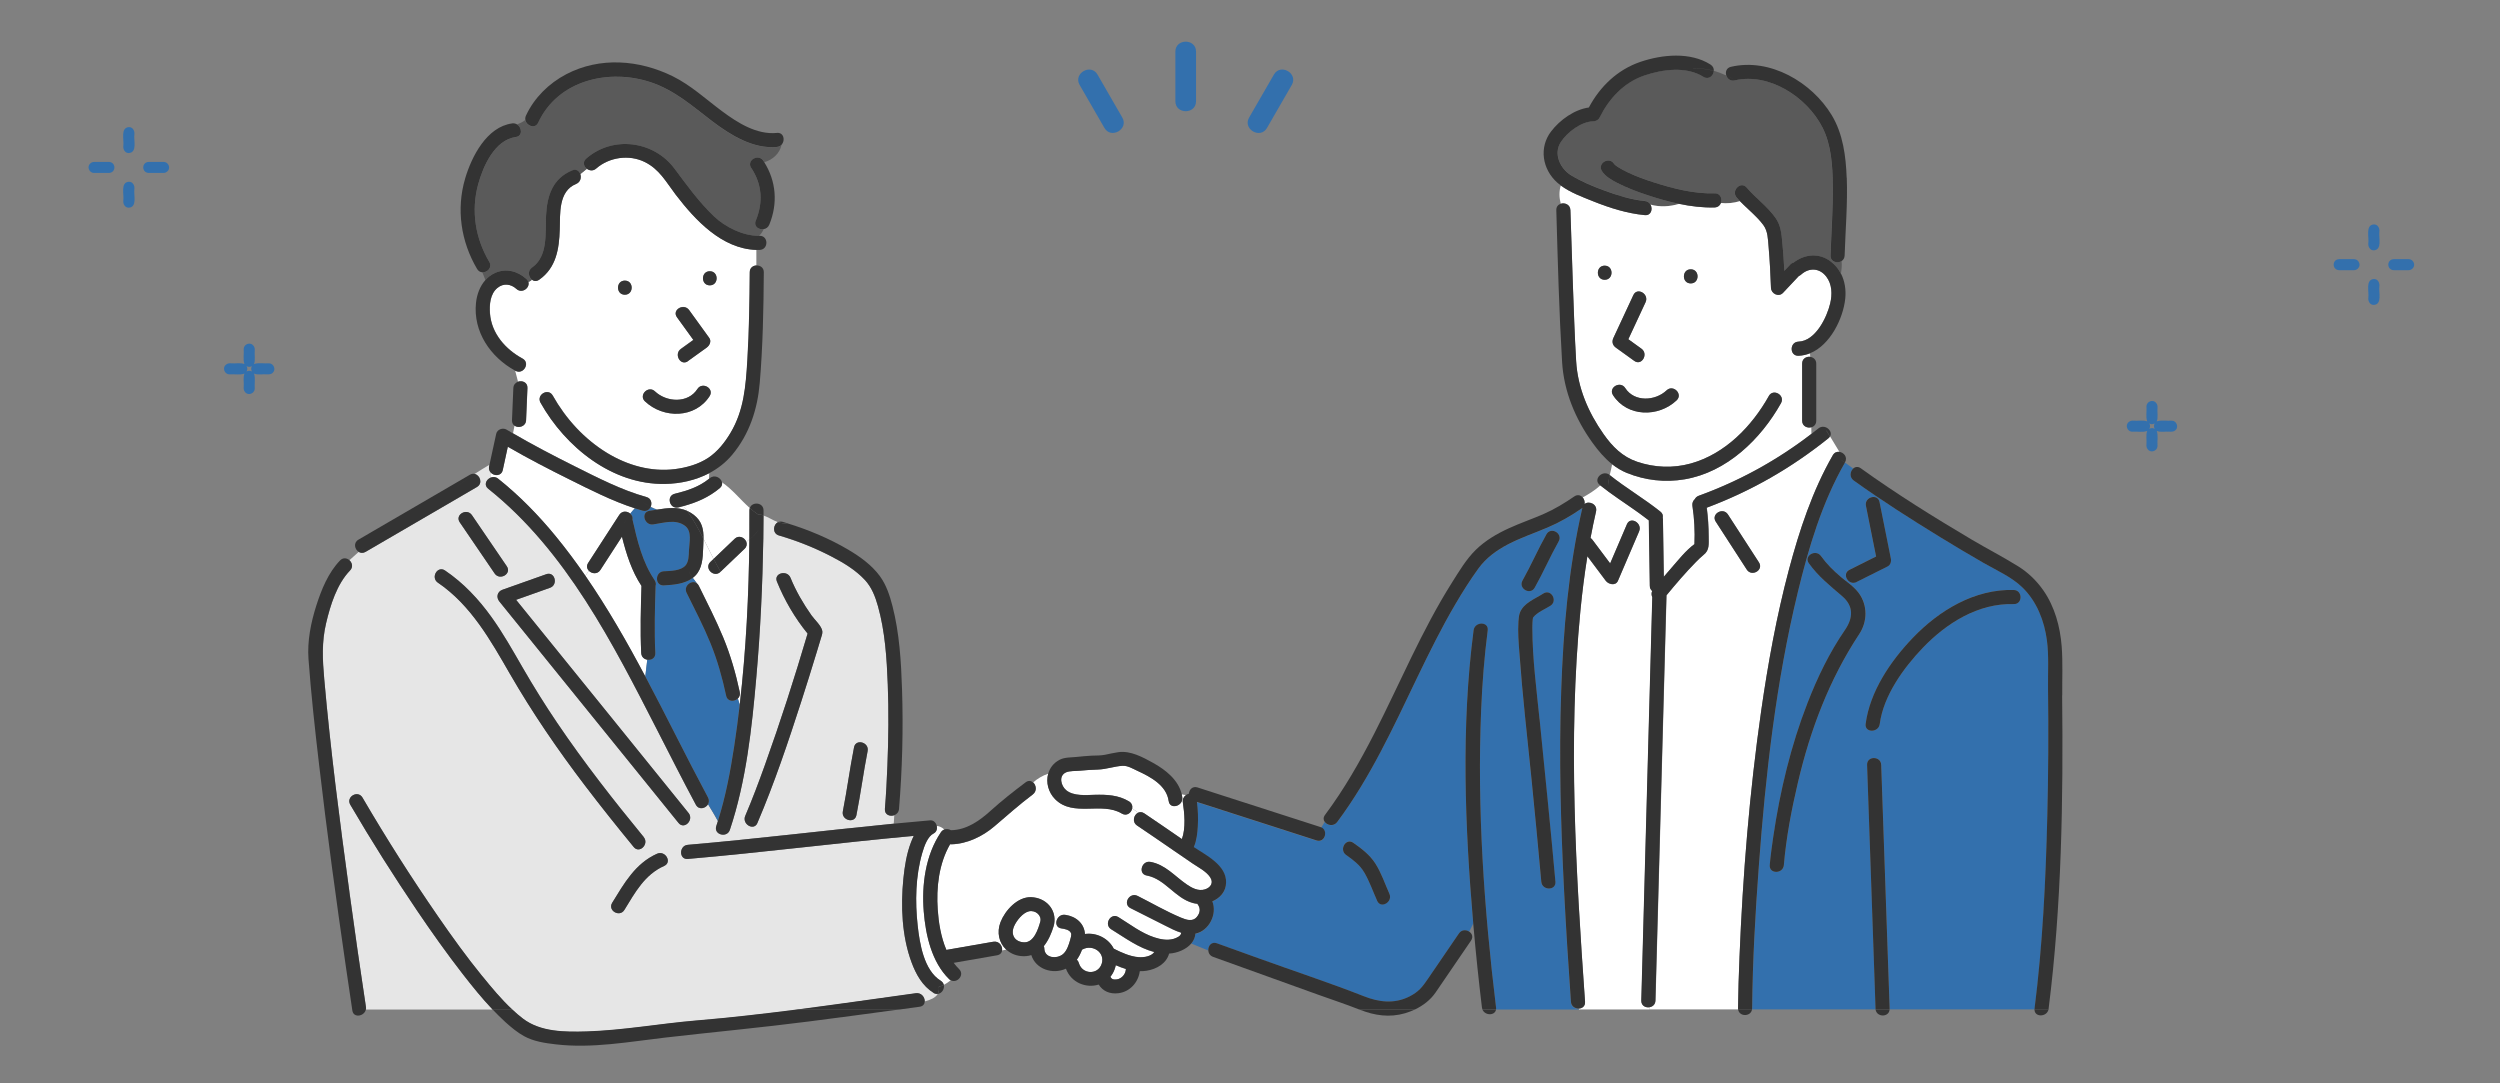 <svg width="480" height="208" viewBox="0 0 480 208" fill="none" xmlns="http://www.w3.org/2000/svg">
<rect x="0" y="0" width="480" height="208" fill="#808080" stroke="none"/>
<g clip-path="url(#clip0_579_2957)">
<path d="M179.241 190.627C177.121 189.317 175.881 187.087 175.031 184.807C173.151 179.787 172.911 173.967 173.451 168.677C173.691 166.327 174.061 163.937 174.911 161.717C175.061 161.317 175.241 160.897 175.441 160.487C160.971 161.817 146.541 163.667 132.061 164.917C130.811 165.027 130.471 163.667 131.011 162.827C131.221 162.497 131.571 162.247 132.061 162.207C145.261 161.067 158.421 159.437 171.601 158.147L171.701 156.537C170.881 156.837 169.811 156.447 169.901 155.337C170.131 152.567 170.271 149.787 170.381 147.007C170.591 141.817 170.651 136.617 170.451 131.427C170.261 126.407 169.931 121.257 168.571 116.407C168.051 114.567 167.381 112.777 166.051 111.357C164.241 109.417 161.901 108.027 159.561 106.817C156.381 105.177 153.001 103.817 149.571 102.827C148.241 102.437 148.421 100.707 149.391 100.267C148.421 99.917 147.531 99.287 146.591 98.977C146.591 100.447 146.571 101.927 146.551 103.397C146.401 112.277 145.991 121.147 145.211 129.997C144.341 139.817 143.271 149.947 140.131 159.337C139.581 160.987 136.961 160.277 137.521 158.617C137.631 158.297 137.731 157.977 137.831 157.657C137.251 156.567 136.591 155.507 135.941 154.427C135.481 155.247 134.171 155.587 133.601 154.517C131.091 149.837 128.691 145.087 126.271 140.357C117.711 123.647 108.711 105.777 93.731 93.847C92.85 93.147 93.341 92.097 94.171 91.737C94.121 91.417 94.15 91.077 94.21 90.727C93.951 90.437 93.82 90.027 93.921 89.547C93.941 89.437 93.971 89.337 93.99 89.227C93.02 89.807 92.061 90.387 91.121 90.997C92.171 91.207 92.76 92.817 91.581 93.507C90.691 94.027 89.8 94.547 88.91 95.067C82.671 98.697 76.43 102.337 70.191 105.967C69.701 106.247 69.231 106.197 68.871 105.967C68.27 106.497 67.671 107.027 67.081 107.567C67.621 108.037 67.861 108.887 67.21 109.547C64.68 112.167 63.441 116.197 62.62 119.657C61.761 123.297 61.941 126.707 62.261 130.397C63.461 144.047 65.231 157.647 67.091 171.227C68.1 178.597 69.141 185.967 70.27 193.327C70.3 193.507 70.29 193.667 70.27 193.827H94.57C92.531 191.677 90.66 189.357 88.85 187.027C85.79 183.087 82.9 179.007 80.1 174.877C75.611 168.227 71.311 161.437 67.26 154.517C66.38 153.007 68.721 151.647 69.6 153.147C74.15 160.927 79.001 168.547 84.111 175.967C86.82 179.897 89.621 183.787 92.641 187.487C94.41 189.667 96.26 191.897 98.341 193.837C99.001 194.457 99.68 195.037 100.391 195.587C103.751 198.167 108.421 198.197 112.661 198.067C119.701 197.847 126.681 196.557 133.691 195.967C140.181 195.427 146.671 194.677 153.141 193.847C160.721 192.867 168.291 191.777 175.851 190.727C176.891 190.587 177.561 191.487 177.551 192.277C178.611 191.987 179.581 191.587 180.031 190.867C179.781 190.887 179.511 190.827 179.241 190.667V190.627ZM161.831 155.787C162.671 151.507 163.111 147.917 163.981 143.487C164.321 141.777 166.931 142.507 166.591 144.207C165.751 148.487 165.311 152.077 164.441 156.507C164.101 158.217 161.491 157.487 161.831 155.787ZM143.081 156.647C144.451 153.427 145.681 150.157 146.861 146.867C149.841 138.557 152.561 130.127 155.051 121.647C152.601 118.647 150.611 115.227 149.161 111.657C148.501 110.037 151.131 109.347 151.771 110.937C152.801 113.487 154.211 115.887 155.791 118.137C156.341 118.927 157.741 120.167 157.881 121.177C157.951 121.647 157.731 122.157 157.591 122.607C157.331 123.487 157.061 124.377 156.791 125.257C155.831 128.407 154.851 131.547 153.841 134.677C151.301 142.547 148.661 150.407 145.411 158.017C144.731 159.617 142.391 158.237 143.071 156.647H143.081ZM127.521 166.257C123.761 167.937 121.941 171.357 119.881 174.707C118.971 176.187 116.631 174.827 117.541 173.337C119.831 169.617 121.981 165.777 126.151 163.917C127.731 163.207 129.111 165.547 127.521 166.257ZM104.881 110.247C106.531 109.657 107.231 112.277 105.601 112.857C103.431 113.627 101.261 114.397 99.091 115.167C99.71 115.937 100.341 116.707 100.961 117.477C111.381 130.347 121.801 143.207 132.201 156.097C133.281 157.447 131.381 159.367 130.281 158.017C127.601 154.687 124.911 151.367 122.221 148.047C113.441 137.197 104.661 126.347 95.88 115.497C95.221 114.687 95.46 113.597 96.481 113.237C99.281 112.247 102.081 111.247 104.881 110.257V110.247ZM90.611 98.907C92.841 102.187 95.081 105.457 97.311 108.737C98.3 110.187 95.951 111.537 94.971 110.107C92.74 106.827 90.501 103.557 88.27 100.277C87.281 98.827 89.63 97.477 90.611 98.907ZM97.91 129.377C94.18 122.897 90.41 116.167 84.081 111.867C82.641 110.897 84.001 108.547 85.451 109.527C89.001 111.937 91.891 115.017 94.38 118.487C96.6 121.577 98.46 124.897 100.361 128.187C102.441 131.797 104.651 135.337 106.991 138.797C112.131 146.397 117.781 153.617 123.601 160.707C124.161 161.387 123.941 162.227 123.441 162.697C122.961 163.157 122.231 163.277 121.691 162.617C118.521 158.747 115.391 154.837 112.361 150.857C107.131 143.977 102.241 136.857 97.921 129.367L97.91 129.377Z" fill="#E6E6E6"/>
<path d="M214.021 186.087C213.811 186.647 213.531 187.137 213.201 187.547C213.391 187.957 213.731 188.147 214.421 188.057C215.361 187.927 216.111 187.067 216.171 186.137C216.171 186.107 216.171 186.077 216.171 186.057C215.511 185.857 214.871 185.617 214.241 185.337C214.191 185.587 214.121 185.837 214.021 186.097V186.087Z" fill="white"/>
<path d="M211.521 185.057C212.241 182.847 209.771 181.247 207.861 182.277C207.821 182.297 207.781 182.317 207.751 182.327C207.501 183.017 207.171 183.677 206.751 184.257C206.921 184.407 207.061 184.617 207.141 184.897C207.761 187.087 210.791 187.247 211.521 185.047V185.057Z" fill="white"/>
<path d="M199.751 176.907C200.021 175.697 198.741 174.687 197.541 174.977C196.361 175.257 195.181 176.767 194.721 177.797C193.971 179.467 194.841 180.867 196.641 180.927C198.521 180.987 199.351 178.337 199.751 176.907Z" fill="white"/>
<path d="M232.341 168.417C231.571 167.287 230.111 166.547 229.001 165.807C227.811 165.007 226.631 164.197 225.451 163.377C223.081 161.747 220.711 160.107 218.321 158.507C217.291 157.817 217.691 156.427 218.531 156.037C218.141 155.777 217.761 155.497 217.381 155.217C217.221 156.047 216.331 156.767 215.391 156.197C211.511 153.857 206.081 156.937 202.591 153.447C201.271 152.127 200.791 150.207 201.251 148.547C200.201 148.907 199.211 149.477 198.351 150.237C198.941 150.777 199.131 151.907 198.281 152.547C195.721 154.477 193.341 156.597 190.901 158.677C188.661 160.597 185.631 162.067 182.621 162.117C182.541 162.117 182.471 162.117 182.401 162.107C180.241 165.867 179.731 170.427 180.031 174.697C180.201 177.157 180.641 179.957 181.691 182.397C184.691 181.877 187.701 181.347 190.701 180.827C191.801 180.637 192.501 181.657 192.391 182.487C192.651 182.447 192.911 182.397 193.181 182.337C191.831 181.077 191.331 179.067 192.101 177.067C192.971 174.827 195.351 172.197 197.961 172.277C200.801 172.367 202.891 174.617 202.401 177.407C202.401 177.487 202.381 177.557 202.351 177.637C202.341 177.697 202.321 177.757 202.301 177.817C201.901 179.177 201.291 180.587 200.411 181.677C200.471 181.817 200.501 181.977 200.511 182.157C200.571 183.987 202.921 184.207 204.101 183.207C204.831 182.587 205.201 181.437 205.451 180.557C205.551 180.197 205.791 179.537 205.631 179.167C205.371 178.527 204.381 178.357 203.791 178.277C202.071 178.037 202.811 175.427 204.511 175.667C206.621 175.957 208.181 177.357 208.311 179.347C210.601 179.027 212.861 180.237 213.841 182.167C215.321 182.917 216.951 183.657 218.611 183.797C219.611 183.877 221.041 183.657 221.631 182.807C218.621 182.037 215.981 180.057 213.361 178.447C211.881 177.537 213.241 175.197 214.731 176.107C216.951 177.477 219.111 179.157 221.611 179.987C222.761 180.367 224.081 180.627 225.281 180.297C225.851 180.137 226.821 179.737 226.781 179.097C225.721 178.777 224.701 178.237 223.751 177.757C221.521 176.627 219.281 175.507 217.051 174.377C215.491 173.587 216.861 171.257 218.421 172.037C221.161 173.417 223.871 174.997 226.701 176.187C227.741 176.617 228.971 177.067 229.791 176.077C230.431 175.307 230.551 174.447 229.951 173.637C229.931 173.607 229.911 173.577 229.891 173.547C229.591 173.517 229.301 173.467 229.011 173.387C225.581 172.437 223.681 168.757 220.171 168.117C218.451 167.807 219.191 165.197 220.891 165.507C223.751 166.027 225.521 168.227 227.801 169.797C228.821 170.507 230.091 171.187 231.361 170.777C232.481 170.417 233.061 169.487 232.341 168.437V168.417Z" fill="white"/>
<path d="M333.981 183.816C334.621 167.976 335.901 152.136 338.151 136.446C339.461 127.356 341.101 118.286 343.461 109.406C345.471 101.836 347.981 94.226 351.901 87.396C352.211 86.866 352.691 86.686 353.161 86.746L351.371 83.786C351.301 83.916 351.191 84.036 351.051 84.156C343.921 89.866 336.251 94.266 327.721 97.466C327.961 99.296 328.081 101.146 328.091 102.996C328.091 104.376 328.281 105.616 327.131 106.506C326.701 106.846 326.091 107.436 325.631 107.906C323.641 109.926 321.791 112.096 319.991 114.286C319.921 116.946 319.851 119.616 319.771 122.276C319.381 136.526 318.991 150.786 318.611 165.036C318.361 174.056 318.121 183.066 317.871 192.086C317.851 192.886 317.271 193.316 316.651 193.386V193.806H333.731C333.731 193.736 333.711 193.656 333.711 193.576C333.741 190.316 333.861 187.066 333.991 183.806L333.981 183.816ZM331.761 98.786C333.751 101.856 335.731 104.926 337.721 107.996C338.671 109.466 336.321 110.826 335.381 109.366C333.391 106.296 331.411 103.226 329.421 100.156C328.471 98.686 330.821 97.326 331.761 98.786Z" fill="white"/>
<path d="M143.301 104.046C143.451 104.466 143.391 104.956 142.961 105.366C141.421 106.836 139.881 108.296 138.351 109.766C138.371 109.806 138.401 109.846 138.421 109.896C138.401 109.856 138.371 109.816 138.351 109.766C138.341 109.776 138.321 109.796 138.311 109.806C137.051 111.006 135.131 109.096 136.391 107.886C136.591 107.696 136.801 107.496 137.001 107.306C136.341 106.026 135.711 104.736 135.071 103.456C135.071 104.086 135.021 104.726 135.001 105.396C134.931 107.156 134.831 109.156 133.531 110.496C133.371 110.666 133.191 110.816 133.011 110.956C133.281 111.306 133.571 111.646 133.811 112.016C133.951 112.126 134.071 112.276 134.171 112.476C135.791 115.756 137.461 119.016 138.861 122.406C140.261 125.796 141.271 129.296 142.031 132.876C142.141 133.396 141.971 133.836 141.671 134.126C141.801 134.526 141.921 134.916 142.021 135.316C143.241 124.796 143.781 114.146 143.871 103.566C143.671 103.726 143.481 103.896 143.291 104.066L143.301 104.046Z" fill="white"/>
<path d="M143.961 97.546C142.121 95.916 140.601 93.936 138.621 92.606C138.701 92.986 138.601 93.386 138.191 93.726C136.061 95.496 133.811 96.457 131.241 97.166C131.481 97.466 131.711 97.776 131.931 98.086C132.361 98.276 132.791 98.526 133.211 98.847C134.851 100.106 135.101 101.696 135.081 103.456C135.721 104.726 136.351 106.016 137.011 107.306C138.361 106.026 139.701 104.736 141.051 103.456C141.881 102.656 143.001 103.226 143.301 104.056C143.491 103.886 143.681 103.716 143.881 103.556C143.901 101.696 143.901 99.846 143.891 97.996C143.891 97.826 143.911 97.686 143.961 97.546Z" fill="white"/>
<path d="M112.941 108.066C114.931 104.996 116.911 101.926 118.901 98.856C119.441 98.016 120.441 98.106 121.021 98.616C121.291 98.266 121.581 97.926 121.891 97.596C117.501 96.176 113.281 94.016 109.181 91.976C105.241 90.016 101.311 87.986 97.501 85.776C97.181 87.266 96.851 88.756 96.531 90.246C96.261 91.466 94.851 91.446 94.201 90.706C94.141 91.066 94.111 91.406 94.161 91.716C94.611 91.516 95.161 91.526 95.631 91.906C99.721 95.166 103.381 98.916 106.701 102.966C108.711 105.416 110.601 107.956 112.391 110.556C112.611 110.236 112.831 109.896 113.071 109.586C112.711 109.206 112.561 108.646 112.941 108.066Z" fill="white"/>
<path d="M124.281 126.656C123.691 126.556 123.161 126.126 123.121 125.376C122.911 121.086 123.041 116.776 123.171 112.486C121.311 109.666 120.251 106.326 119.421 103.026C118.041 105.156 116.661 107.296 115.281 109.426C114.711 110.306 113.631 110.156 113.071 109.586C112.831 109.896 112.611 110.226 112.391 110.556C116.651 116.726 120.371 123.236 123.891 129.876C124.021 128.806 124.151 127.726 124.271 126.656H124.281Z" fill="white"/>
<path d="M141.671 134.117C141.001 134.777 139.671 134.767 139.421 133.587C138.681 130.127 137.731 126.737 136.391 123.457C135.051 120.167 133.391 117.017 131.831 113.837C131.161 112.477 132.861 111.257 133.811 112.017C133.571 111.647 133.281 111.307 133.011 110.957C131.471 112.127 129.311 112.297 127.441 112.407C125.701 112.507 125.711 109.797 127.441 109.697C128.711 109.627 130.681 109.637 131.611 108.587C132.261 107.857 132.241 106.597 132.281 105.677C132.351 104.167 132.901 102.037 131.561 100.997C129.761 99.607 127.461 100.407 125.421 100.697C123.711 100.937 122.981 98.327 124.701 98.087C125.191 98.017 125.681 97.937 126.161 97.857C125.731 97.697 125.321 97.507 124.921 97.307C124.681 97.857 124.121 98.257 123.371 98.047C122.871 97.907 122.381 97.757 121.881 97.597C121.571 97.927 121.281 98.267 121.011 98.617C121.331 98.897 121.531 99.317 121.431 99.767C121.431 99.787 121.441 99.807 121.451 99.817C122.351 103.787 123.361 108.007 125.701 111.397C125.961 111.767 125.991 112.137 125.881 112.447C125.751 116.747 125.621 121.067 125.831 125.367C125.881 126.347 125.041 126.777 124.281 126.647C124.161 127.717 124.021 128.797 123.901 129.867C128.001 137.587 131.831 145.457 135.941 153.117C136.191 153.587 136.151 154.037 135.941 154.397C136.591 155.477 137.261 156.537 137.831 157.627C139.311 152.947 140.221 148.097 140.961 143.257C141.361 140.617 141.711 137.957 142.021 135.297C141.911 134.897 141.791 134.507 141.671 134.107V134.117Z" fill="#3370AD"/>
<path d="M110.601 35.326C107.181 36.726 107.561 41.036 107.471 44.086C107.351 47.806 106.781 51.446 103.521 53.716C103.001 54.076 102.501 53.996 102.131 53.716C101.921 53.886 101.701 54.036 101.461 54.146C101.781 55.246 100.241 56.456 99.16 55.466C98.091 54.496 96.65 54.326 95.51 55.276C94.121 56.436 93.96 58.476 94.091 60.156C94.38 64.016 97.07 67.056 100.351 68.836C101.881 69.666 100.521 72.006 98.981 71.176C98.951 71.156 98.93 71.146 98.9 71.126C99.1 71.836 99.281 72.566 99.46 73.286C100.271 72.996 101.331 73.396 101.281 74.496C101.191 76.556 101.101 78.606 101.021 80.666C100.971 81.916 99.55 82.266 98.79 81.716C98.701 82.216 98.611 82.706 98.501 83.186C102.331 85.416 106.281 87.476 110.241 89.456C114.701 91.686 119.291 94.066 124.111 95.416C125.041 95.676 125.231 96.596 124.941 97.286C125.341 97.496 125.751 97.676 126.181 97.836C128.191 97.516 130.131 97.266 131.951 98.076C131.731 97.766 131.501 97.456 131.261 97.156C130.941 97.246 130.611 97.336 130.271 97.416C128.571 97.836 127.861 95.226 129.551 94.806C131.981 94.206 134.141 93.516 136.121 91.946C136.131 91.586 136.141 91.226 136.171 90.856C133.611 92.196 130.671 92.846 127.721 92.906C117.561 93.096 108.571 85.806 103.801 77.306C102.951 75.786 105.291 74.416 106.141 75.936C108.651 80.406 112.221 84.316 116.621 86.986C120.501 89.336 125.041 90.636 129.591 90.066C131.791 89.796 134.131 89.136 135.991 87.906C137.801 86.706 139.201 84.936 140.291 83.086C142.871 78.746 143.201 74.086 143.511 69.156C143.861 63.526 143.931 57.896 143.971 52.256C143.971 51.436 144.581 50.996 145.221 50.956V47.976C138.611 47.766 133.481 42.236 129.751 37.356C127.891 34.926 126.651 32.496 123.791 31.086C120.791 29.616 116.981 30.166 114.481 32.356C113.891 32.876 113.181 32.766 112.701 32.396C112.281 32.736 111.861 33.076 111.441 33.416C111.671 34.086 111.471 34.976 110.631 35.316L110.601 35.326ZM136.281 52.076C138.031 52.076 138.021 54.786 136.281 54.786C134.541 54.786 134.541 52.076 136.281 52.076ZM132.311 59.536C133.601 61.316 134.891 63.096 136.171 64.876C136.631 65.516 136.231 66.336 135.681 66.726C134.481 67.586 133.281 68.456 132.081 69.316C130.661 70.336 129.311 67.986 130.711 66.976C131.511 66.396 132.311 65.826 133.111 65.246C132.061 63.796 131.011 62.346 129.961 60.886C128.941 59.466 131.291 58.116 132.301 59.516L132.311 59.536ZM125.751 75.136C127.981 77.256 132.101 77.486 133.911 74.686C134.851 73.226 137.191 74.586 136.251 76.056C133.491 80.356 127.381 80.416 123.841 77.056C122.571 75.856 124.491 73.946 125.761 75.136H125.751ZM119.971 53.876C121.721 53.876 121.711 56.586 119.971 56.586C118.231 56.586 118.231 53.876 119.971 53.876Z" fill="white"/>
<path d="M149.141 28.226C144.571 28.646 140.211 25.936 136.721 23.276C132.951 20.406 129.561 17.356 124.971 15.816C116.941 13.116 107.121 15.356 103.311 23.556C102.711 24.846 101.061 24.176 100.851 23.036C100.411 23.406 99.851 23.666 99.271 23.896C100.221 24.486 100.381 26.126 99.031 26.316C94.981 26.866 92.761 31.916 91.811 35.376C90.401 40.496 91.251 45.746 93.941 50.286C94.581 51.356 93.561 52.366 92.611 52.296C92.791 52.796 92.991 53.286 93.201 53.776C93.711 53.206 94.331 52.726 95.081 52.396C97.191 51.456 99.401 52.056 101.071 53.566C101.271 53.746 101.401 53.956 101.461 54.156C101.701 54.046 101.921 53.896 102.131 53.726C101.471 53.216 101.241 52.026 102.151 51.386C105.251 49.226 104.681 44.746 104.841 41.456C105.031 37.626 106.091 34.286 109.881 32.726C110.641 32.416 111.201 32.836 111.411 33.436C111.841 33.096 112.261 32.746 112.671 32.416C112.081 31.956 111.821 31.096 112.541 30.466C117.631 26.006 125.511 27.016 129.521 32.406C131.911 35.616 134.171 38.766 137.081 41.546C139.261 43.626 142.671 45.306 145.731 45.286C146.121 44.926 146.411 44.486 146.621 44.006C145.701 44.156 144.671 43.486 145.111 42.406C146.551 38.886 146.361 35.466 144.251 32.256C143.291 30.796 145.631 29.436 146.591 30.886C146.651 30.976 146.701 31.056 146.751 31.146C148.381 30.666 149.721 29.456 150.061 27.796C149.851 28.036 149.541 28.206 149.151 28.236L149.141 28.226Z" fill="#5A5A5A"/>
<path d="M179.251 160.026C178.131 160.586 177.481 162.356 177.071 163.776C175.781 168.216 175.691 173.106 176.191 177.676C176.561 181.096 177.371 186.296 180.611 188.296C180.951 188.506 181.141 188.796 181.211 189.106C181.671 188.866 182.101 188.546 182.531 188.216C182.421 188.156 182.321 188.086 182.221 187.986C178.881 184.726 177.731 179.526 177.361 175.046C176.941 169.876 177.691 164.186 180.651 159.806C180.831 159.546 181.051 159.376 181.301 159.276C180.941 158.896 180.421 158.636 179.871 158.576C179.991 159.126 179.821 159.746 179.261 160.026H179.251Z" fill="white"/>
<path d="M353.581 50.106C352.771 50.636 351.411 50.276 351.451 49.036C351.591 44.536 351.951 40.026 351.891 35.516C351.841 31.816 351.611 27.796 349.891 24.436C346.931 18.646 339.701 13.886 333.051 15.426C332.231 15.616 331.641 15.106 331.441 14.486C330.671 14.136 329.871 13.826 329.051 13.596C328.991 14.506 328.051 15.366 327.061 14.736C323.781 12.656 319.181 13.296 315.691 14.486C311.731 15.836 308.911 18.926 307.101 22.596C306.891 23.026 306.381 23.256 305.931 23.266C303.601 23.316 300.941 25.336 299.701 27.216C298.181 29.526 299.601 32.376 301.631 33.626C303.611 34.836 305.811 35.746 307.981 36.546C310.491 37.476 313.131 38.316 315.811 38.576C316.331 38.626 316.691 38.906 316.901 39.276C318.741 39.786 320.641 39.656 322.391 39.136C320.271 38.696 318.181 38.086 316.181 37.416C314.251 36.776 312.331 36.046 310.521 35.116C309.441 34.556 308.231 33.896 307.571 32.826C306.651 31.336 309.001 29.976 309.911 31.456C309.931 31.486 309.991 31.586 310.221 31.766C310.341 31.856 310.531 31.996 310.681 32.086C311.251 32.456 311.861 32.766 312.481 33.066C314.121 33.856 315.841 34.466 317.571 35.026C321.291 36.216 325.271 37.226 329.201 37.126C330.311 37.096 330.711 38.176 330.411 38.986C331.631 39.106 332.821 39.006 334.071 38.626C333.851 38.396 333.641 38.166 333.441 37.936C333.291 37.766 333.201 37.586 333.151 37.406C332.791 36.176 334.371 34.866 335.361 36.026C337.101 38.066 339.391 39.666 340.921 41.876C341.891 43.276 342.031 44.866 342.201 46.506C342.381 48.336 342.501 50.176 342.591 52.016C342.961 51.626 343.331 51.226 343.701 50.836C343.901 50.626 344.121 50.496 344.341 50.446C346.481 48.786 349.261 48.496 351.531 50.236C352.361 50.876 352.991 51.666 353.451 52.556C353.601 51.746 353.671 50.916 353.581 50.116V50.106Z" fill="#5A5A5A"/>
<path d="M330.401 38.986C330.231 39.446 329.821 39.816 329.191 39.836C326.921 39.896 324.631 39.616 322.371 39.146C320.621 39.666 318.731 39.796 316.881 39.286C317.361 40.126 317.001 41.416 315.791 41.296C312.351 40.966 309.021 39.906 305.831 38.626C303.801 37.816 301.481 36.966 299.671 35.616C299.321 36.736 299.351 37.956 299.671 39.116C300.451 38.876 301.481 39.286 301.511 40.356C301.651 45.086 301.811 49.816 301.981 54.546C302.161 59.466 302.321 64.386 302.611 69.306C302.911 74.446 304.931 79.156 307.891 83.366C309.571 85.756 311.511 87.706 314.321 88.656C317.651 89.786 321.201 89.936 324.601 88.996C331.201 87.166 336.341 81.876 339.611 76.036C340.461 74.516 342.801 75.876 341.951 77.406C338.071 84.336 331.551 90.646 323.461 92.026C319.711 92.666 315.891 92.236 312.361 90.806C311.321 90.386 310.391 89.816 309.531 89.136C309.411 89.826 309.231 90.516 309.071 91.206C312.191 93.706 315.681 95.726 318.811 98.236C319.221 98.566 319.331 98.976 319.251 99.346C319.271 99.446 319.291 99.546 319.291 99.656C319.351 103.346 319.401 107.036 319.461 110.726C319.961 110.146 320.461 109.566 320.961 108.986C322.291 107.476 323.671 105.686 325.341 104.466C325.441 102.016 325.321 99.536 324.951 97.116C324.871 96.566 325.081 96.126 325.411 95.826C325.561 95.546 325.801 95.316 326.171 95.176C334.041 92.316 341.181 88.376 347.791 83.306C347.791 82.876 347.791 82.446 347.771 82.026C346.991 82.236 346.021 81.816 346.021 80.766V69.796C346.021 68.846 346.831 68.416 347.561 68.496L347.521 67.826C346.821 68.106 346.081 68.276 345.301 68.306C343.551 68.366 343.561 65.656 345.301 65.596C348.561 65.486 350.761 60.936 351.391 58.256C351.801 56.516 351.771 54.566 350.631 53.096C349.351 51.436 347.341 51.336 345.811 52.716C345.671 52.846 345.521 52.936 345.371 52.996C344.361 54.076 343.351 55.156 342.331 56.226C341.501 57.116 340.061 56.396 340.021 55.266C339.931 52.616 339.791 49.966 339.561 47.336C339.441 45.936 339.441 44.406 338.571 43.226C337.311 41.506 335.551 40.166 334.061 38.616C332.801 38.996 331.621 39.096 330.401 38.976V38.986ZM309.771 64.896C311.051 62.156 312.321 59.406 313.601 56.666C314.341 55.086 316.671 56.466 315.941 58.036C314.841 60.406 313.741 62.776 312.631 65.146C313.471 65.756 314.311 66.356 315.151 66.966C316.551 67.976 315.201 70.326 313.781 69.306C312.601 68.456 311.431 67.606 310.251 66.766C309.611 66.306 309.431 65.626 309.761 64.916L309.771 64.896ZM308.101 53.716C306.351 53.716 306.361 51.006 308.101 51.006C309.841 51.006 309.841 53.716 308.101 53.716ZM321.911 76.856C318.431 80.156 312.431 80.096 309.701 75.866C308.751 74.396 311.101 73.036 312.041 74.496C313.801 77.236 317.811 76.996 319.991 74.936C321.261 73.736 323.171 75.646 321.911 76.856ZM324.621 54.416C322.871 54.416 322.881 51.706 324.621 51.706C326.361 51.706 326.361 54.416 324.621 54.416Z" fill="white"/>
<path d="M393.091 156.757C393.291 148.567 393.341 140.367 393.231 132.177C393.191 129.167 393.411 125.937 393.021 122.947C392.521 119.167 391.061 115.427 388.281 112.747C386.171 110.717 383.351 109.507 380.851 108.067C378.071 106.467 375.311 104.827 372.571 103.147C366.921 99.687 361.291 96.117 355.911 92.237C355.051 91.617 355.221 90.507 355.811 89.967L354.231 88.807C349.841 96.457 347.271 105.107 345.201 113.627C341.001 130.917 338.991 148.747 337.691 166.467C337.031 175.487 336.521 184.537 336.421 193.577C336.421 193.657 336.421 193.727 336.401 193.807H360.121C360.121 193.807 360.111 193.717 360.111 193.667C360.041 191.717 359.971 189.767 359.911 187.807C359.621 179.437 359.331 171.057 359.041 162.687C358.861 157.407 358.671 152.137 358.491 146.857C358.431 145.107 361.141 145.117 361.201 146.857C361.271 148.807 361.341 150.757 361.401 152.717C361.691 161.087 361.981 169.467 362.271 177.837C362.451 183.117 362.641 188.387 362.821 193.667C362.821 193.717 362.821 193.757 362.821 193.807H390.651C390.651 193.807 390.651 193.717 390.661 193.667C392.211 181.427 392.801 169.077 393.111 156.747L393.091 156.757ZM355.091 109.397C356.791 108.547 358.501 107.697 360.201 106.837C359.551 103.597 358.901 100.357 358.251 97.107C357.911 95.407 360.521 94.677 360.861 96.387C361.581 99.997 362.301 103.607 363.031 107.217C363.141 107.777 362.971 108.467 362.411 108.747C360.421 109.737 358.441 110.737 356.451 111.727C354.891 112.507 353.521 110.167 355.081 109.387L355.091 109.397ZM357.011 121.697C351.231 130.457 347.591 140.077 345.201 150.277C343.981 155.467 342.961 160.777 342.511 166.097C342.361 167.827 339.661 167.837 339.801 166.097C339.961 164.247 340.211 162.397 340.491 160.567C341.781 151.847 343.861 143.167 347.061 134.947C348.961 130.057 351.261 125.287 354.241 120.957C355.821 118.667 355.951 116.377 353.701 114.457C351.361 112.457 349.101 110.667 347.301 108.137C346.291 106.717 348.641 105.357 349.641 106.767C350.721 108.277 352.011 109.567 353.431 110.747C354.621 111.737 355.991 112.627 356.921 113.887C358.611 116.207 358.591 119.317 357.021 121.687L357.011 121.697ZM386.641 115.987C379.811 115.797 373.731 119.627 369.151 124.407C365.471 128.257 361.611 133.567 360.911 139.007C360.691 140.717 357.981 140.727 358.201 139.007C359.011 132.777 362.991 126.937 367.241 122.487C372.291 117.207 379.121 113.057 386.641 113.277C388.381 113.327 388.381 116.037 386.641 115.987Z" fill="#3370AD"/>
<path d="M315.151 192.096C315.241 188.826 315.331 185.546 315.421 182.276C315.811 168.026 316.201 153.766 316.581 139.516C316.811 131.226 317.031 122.936 317.261 114.646C317.091 114.286 317.061 113.866 317.241 113.466C316.971 113.246 316.781 112.916 316.781 112.466C316.721 108.276 316.651 104.096 316.591 99.906C314.081 97.926 311.351 96.236 308.781 94.346C308.781 94.386 308.781 94.416 308.791 94.456C308.791 94.416 308.791 94.386 308.781 94.346C308.271 93.976 307.761 93.596 307.271 93.196C306.241 94.126 305.091 94.836 303.881 95.516C304.161 95.846 304.311 96.326 304.231 96.776C305.071 96.066 306.761 96.806 306.441 98.196C306.051 99.886 305.701 101.586 305.381 103.296C305.521 103.386 305.651 103.506 305.761 103.656C306.891 105.166 308.021 106.666 309.151 108.176C310.221 105.676 311.291 103.176 312.361 100.676C313.051 99.076 315.381 100.456 314.701 102.046C313.351 105.206 311.991 108.366 310.641 111.526C310.191 112.566 308.831 112.226 308.301 111.526C307.121 109.956 305.951 108.386 304.771 106.816C304.211 110.286 303.771 113.786 303.431 117.286C301.021 142.216 302.571 167.446 304.321 192.366C304.381 193.206 303.781 193.636 303.131 193.666C303.131 193.716 303.131 193.766 303.141 193.816H316.641V193.396C315.911 193.476 315.121 193.046 315.151 192.096Z" fill="white"/>
<path d="M301.611 192.366C301.111 185.296 300.661 178.226 300.301 171.156C299.651 158.346 299.311 145.516 299.741 132.696C300.141 120.906 301.151 109.036 303.811 97.526C303.761 97.576 303.701 97.616 303.641 97.666C301.581 99.086 299.451 100.316 297.151 101.296C294.601 102.376 291.951 103.266 289.491 104.556C287.281 105.716 285.311 107.166 283.831 109.196C282.251 111.376 280.811 113.656 279.451 115.976C276.771 120.546 274.411 125.306 272.111 130.076C267.521 139.616 263.091 149.326 256.731 157.856C256.061 158.756 254.821 158.496 254.331 157.816C254.121 158.176 253.911 158.536 253.701 158.886C255.071 159.566 254.351 161.916 252.761 161.406C251.781 161.086 250.801 160.776 249.821 160.456C243.151 158.306 236.471 156.156 229.801 154.016C230.001 155.556 230.061 157.116 229.971 158.676C229.891 159.986 229.751 161.446 229.201 162.686C231.611 164.286 235.471 166.166 235.401 169.496C235.361 171.246 234.221 172.476 232.751 173.106C233.731 175.526 232.141 178.786 229.501 179.306C229.461 180.006 229.181 180.636 228.741 181.166L231.991 182.496C231.951 181.636 232.611 180.756 233.631 181.126C236.321 182.096 239.021 183.066 241.711 184.036C248.411 186.446 255.201 188.686 261.831 191.286C264.741 192.426 267.661 192.816 270.571 191.366C272.381 190.466 273.091 189.536 274.161 187.956C276.141 185.056 278.121 182.146 280.111 179.246C280.621 178.506 281.491 178.516 282.081 178.886L282.861 177.326C281.261 158.676 280.511 139.646 282.931 121.046C283.151 119.336 285.861 119.326 285.641 121.046C284.981 126.096 284.591 131.186 284.381 136.276C283.581 155.356 284.941 174.536 287.241 193.476C287.261 193.606 287.251 193.726 287.241 193.836H303.141C303.141 193.836 303.141 193.736 303.131 193.686C302.431 193.716 301.671 193.286 301.611 192.386V192.366ZM264.421 172.956C263.611 171.146 262.941 169.216 261.941 167.496C261.111 166.066 259.801 165.076 258.461 164.136C257.041 163.146 258.401 160.796 259.831 161.796C261.421 162.916 262.971 164.086 264.041 165.736C265.201 167.526 265.891 169.646 266.761 171.576C267.471 173.156 265.141 174.526 264.421 172.946V172.956ZM295.921 169.296C295.331 162.686 294.691 156.086 294.031 149.486C293.231 141.466 292.301 133.456 291.721 125.416C291.581 123.406 291.391 121.346 291.531 119.326C291.571 118.766 291.611 118.166 291.811 117.636C292.521 115.756 294.761 114.966 296.311 113.956C297.781 113.006 299.131 115.346 297.681 116.296C296.571 117.016 295.211 117.516 294.351 118.546C294.321 118.646 294.291 118.756 294.281 118.846C294.261 119.016 294.261 118.976 294.271 118.916C294.271 118.926 294.271 118.936 294.271 118.956C294.261 119.116 294.241 119.266 294.231 119.426C294.201 119.856 294.201 120.286 294.201 120.716C294.231 126.516 295.001 132.346 295.581 138.106C296.621 148.496 297.691 158.886 298.621 169.296C298.781 171.036 296.071 171.016 295.911 169.296H295.921ZM299.261 103.936C297.621 106.846 296.301 109.916 294.661 112.826C293.801 114.346 291.471 112.976 292.321 111.456C293.961 108.546 295.281 105.476 296.921 102.566C297.781 101.046 300.111 102.416 299.261 103.936Z" fill="#3370AD"/>
<path d="M224.391 153.796C223.981 150.766 220.881 149.136 218.361 147.976C217.481 147.576 216.511 146.976 215.551 147.026C213.951 147.116 212.421 147.696 210.811 147.746C209.651 147.786 208.501 147.846 207.351 147.966C206.581 148.046 205.391 147.966 204.681 148.286C203.171 148.966 203.741 150.916 204.731 151.726C206.151 152.886 208.501 152.636 210.191 152.596C212.501 152.536 214.741 152.636 216.771 153.856C217.321 154.186 217.481 154.726 217.391 155.216C217.761 155.496 218.141 155.766 218.541 156.036C218.881 155.886 219.281 155.886 219.701 156.166C222.131 157.796 224.531 159.456 226.931 161.106C227.711 158.996 227.411 156.056 227.111 154.066C227.021 153.446 227.301 152.956 227.721 152.656C227.441 152.616 227.161 152.586 226.911 152.506C226.951 152.686 226.991 152.876 227.011 153.066C227.241 154.776 224.631 155.506 224.401 153.786L224.391 153.796Z" fill="white"/>
<path d="M339.621 76.036C336.351 81.866 331.221 87.166 324.611 88.996C321.211 89.936 317.661 89.786 314.331 88.656C311.521 87.706 309.591 85.756 307.901 83.366C304.941 79.166 302.921 74.456 302.621 69.306C302.331 64.386 302.171 59.466 301.991 54.546C301.821 49.816 301.661 45.086 301.521 40.356C301.491 39.286 300.461 38.876 299.681 39.116C299.841 39.716 300.081 40.286 300.391 40.826C300.081 40.296 299.851 39.716 299.681 39.116C299.191 39.266 298.791 39.676 298.811 40.356C299.091 50.066 299.341 59.796 299.921 69.496C300.261 75.146 302.461 80.436 305.771 85.026C306.871 86.546 308.081 87.986 309.531 89.136C309.551 89.016 309.571 88.896 309.591 88.766C309.571 88.886 309.551 89.006 309.531 89.136C310.381 89.806 311.321 90.376 312.361 90.806C315.891 92.236 319.711 92.666 323.461 92.026C331.551 90.646 338.071 84.336 341.951 77.406C342.801 75.886 340.461 74.516 339.611 76.036H339.621Z" fill="#333333"/>
<path d="M353.451 52.546C353.001 51.656 352.371 50.866 351.531 50.226C349.261 48.486 346.481 48.776 344.341 50.436C344.121 50.486 343.901 50.606 343.701 50.826C343.331 51.216 342.961 51.616 342.591 52.006C342.501 50.166 342.381 48.326 342.201 46.496C342.041 44.846 341.901 43.256 340.921 41.866C339.391 39.666 337.101 38.056 335.361 36.016C334.371 34.856 332.801 36.166 333.151 37.396C334.151 37.376 335.151 37.246 336.141 37.026C335.141 37.246 334.141 37.376 333.151 37.396C333.201 37.576 333.301 37.756 333.441 37.926C335.031 39.786 337.131 41.256 338.581 43.226C339.441 44.406 339.441 45.936 339.571 47.336C339.801 49.976 339.931 52.626 340.031 55.266C340.071 56.396 341.511 57.116 342.341 56.226C343.351 55.146 344.361 54.066 345.381 52.996C345.531 52.936 345.681 52.846 345.821 52.716C347.351 51.336 349.361 51.436 350.641 53.096C351.781 54.566 351.811 56.516 351.401 58.256C350.771 60.946 348.571 65.486 345.311 65.596C343.571 65.656 343.561 68.366 345.311 68.306C346.091 68.276 346.831 68.106 347.531 67.826C351.411 66.256 353.901 61.126 354.291 57.316C354.461 55.666 354.201 53.976 353.471 52.536L353.451 52.546Z" fill="#333333"/>
<path d="M324.621 51.706C322.881 51.706 322.871 54.416 324.621 54.416C326.371 54.416 326.371 51.706 324.621 51.706Z" fill="#333333"/>
<path d="M308.101 51.007C306.361 51.007 306.351 53.717 308.101 53.717C309.851 53.717 309.851 51.007 308.101 51.007Z" fill="#333333"/>
<path d="M313.601 56.667C312.321 59.407 311.051 62.157 309.771 64.897C309.441 65.607 309.611 66.287 310.261 66.747C311.441 67.597 312.611 68.447 313.791 69.287C315.211 70.307 316.561 67.957 315.161 66.947C314.321 66.337 313.481 65.737 312.641 65.127C313.741 62.757 314.841 60.387 315.951 58.017C316.681 56.447 314.351 55.067 313.611 56.647L313.601 56.667Z" fill="#333333"/>
<path d="M309.701 75.877C312.421 80.107 318.421 80.167 321.911 76.867C323.181 75.667 321.261 73.757 319.991 74.947C317.811 77.017 313.801 77.247 312.041 74.507C311.101 73.047 308.751 74.407 309.701 75.877Z" fill="#333333"/>
<path d="M347.551 68.517C346.821 68.427 346.011 68.857 346.011 69.817V80.787C346.011 81.827 346.981 82.247 347.761 82.047C347.731 81.067 347.671 80.087 347.511 79.027C347.661 80.087 347.731 81.057 347.761 82.047C348.281 81.907 348.721 81.487 348.721 80.787V69.817C348.721 69.027 348.161 68.597 347.551 68.517Z" fill="#333333"/>
<path d="M253.701 158.867C253.631 158.837 253.561 158.807 253.481 158.777C246.611 156.567 239.731 154.357 232.861 152.137C231.881 151.817 230.901 151.507 229.921 151.187C228.961 150.877 228.321 151.617 228.261 152.397C228.061 152.447 227.871 152.527 227.711 152.647C228.101 152.697 228.511 152.757 228.881 152.947C228.511 152.757 228.101 152.707 227.711 152.647C227.291 152.937 227.001 153.427 227.101 154.057C227.401 156.047 227.701 158.977 226.921 161.097C224.511 159.447 222.111 157.777 219.691 156.157C219.281 155.877 218.871 155.877 218.531 156.027C219.071 156.387 219.631 156.717 220.221 157.017C219.621 156.717 219.061 156.387 218.531 156.027C217.691 156.417 217.291 157.807 218.321 158.497C220.711 160.097 223.081 161.737 225.451 163.367C226.631 164.177 227.811 164.987 229.001 165.797C230.101 166.547 231.571 167.277 232.341 168.407C233.051 169.457 232.481 170.387 231.361 170.747C230.091 171.157 228.821 170.477 227.801 169.767C225.531 168.197 223.751 165.997 220.891 165.477C219.191 165.167 218.451 167.777 220.171 168.087C223.681 168.727 225.581 172.407 229.011 173.357C229.291 173.437 229.591 173.487 229.891 173.517C229.911 173.547 229.931 173.577 229.951 173.607C230.561 174.417 230.431 175.277 229.791 176.047C228.971 177.037 227.741 176.587 226.701 176.157C223.871 174.967 221.161 173.387 218.421 172.007C216.871 171.227 215.501 173.557 217.051 174.347C219.281 175.477 221.521 176.607 223.751 177.727C224.711 178.207 225.721 178.747 226.781 179.067C226.821 179.707 225.851 180.107 225.281 180.267C224.081 180.597 222.761 180.337 221.611 179.957C219.111 179.137 216.951 177.447 214.731 176.077C213.241 175.157 211.881 177.507 213.361 178.417C215.981 180.027 218.621 182.017 221.631 182.777C221.051 183.627 219.611 183.847 218.611 183.767C216.951 183.637 215.321 182.887 213.841 182.137C212.861 180.207 210.601 178.997 208.311 179.317C208.181 177.327 206.621 175.927 204.511 175.637C202.811 175.407 202.071 178.007 203.791 178.247C204.371 178.327 205.361 178.497 205.631 179.137C205.781 179.507 205.551 180.167 205.451 180.527C205.201 181.407 204.831 182.557 204.101 183.177C202.911 184.177 200.561 183.957 200.511 182.127C200.511 181.947 200.471 181.787 200.411 181.647C201.291 180.557 201.901 179.157 202.301 177.787C202.321 177.727 202.341 177.667 202.351 177.607C202.371 177.527 202.391 177.447 202.401 177.377C202.891 174.587 200.801 172.337 197.961 172.247C195.351 172.167 192.971 174.797 192.101 177.037C191.321 179.037 191.831 181.047 193.181 182.307C193.781 182.177 194.381 182.027 195.031 181.927C194.381 182.037 193.781 182.187 193.181 182.307C193.891 182.967 194.831 183.427 195.951 183.557C196.711 183.647 197.401 183.577 198.011 183.377C198.851 186.077 202.091 187.157 204.661 185.987C205.661 188.697 208.561 189.787 210.951 189.037C211.711 190.277 213.071 190.907 214.731 190.697C216.961 190.427 218.561 188.607 218.841 186.467C219.261 186.467 219.691 186.457 220.111 186.387C222.111 186.077 223.951 184.967 224.471 183.087C226.071 182.997 227.791 182.277 228.751 181.117C229.191 180.587 229.471 179.957 229.511 179.257C232.151 178.727 233.741 175.477 232.761 173.057C234.231 172.437 235.381 171.197 235.411 169.447C235.481 166.107 231.621 164.237 229.211 162.637C229.761 161.397 229.901 159.937 229.981 158.627C230.071 157.077 230.011 155.517 229.811 153.967C236.481 156.117 243.161 158.267 249.831 160.407C250.811 160.727 251.791 161.037 252.771 161.357C254.361 161.867 255.071 159.517 253.711 158.837L253.701 158.867ZM199.751 176.907C199.351 178.337 198.521 180.987 196.641 180.927C194.841 180.867 193.971 179.467 194.721 177.797C195.181 176.767 196.361 175.257 197.541 174.977C198.741 174.687 200.021 175.697 199.751 176.907ZM211.521 185.057C210.801 187.257 207.771 187.097 207.141 184.907C207.061 184.627 206.921 184.417 206.751 184.267C207.161 183.687 207.501 183.017 207.751 182.337C207.791 182.317 207.831 182.307 207.861 182.287C209.761 181.257 212.241 182.857 211.521 185.067V185.057ZM216.161 186.127C216.101 187.057 215.351 187.917 214.411 188.047C213.721 188.137 213.391 187.957 213.191 187.537C213.531 187.127 213.811 186.637 214.011 186.077C214.101 185.817 214.171 185.567 214.231 185.317C214.861 185.587 215.511 185.837 216.161 186.037C216.161 186.067 216.161 186.097 216.161 186.117V186.127Z" fill="#333333"/>
<path d="M261.941 167.507C262.941 169.227 263.611 171.157 264.421 172.967C265.131 174.557 267.471 173.177 266.761 171.597C265.891 169.667 265.201 167.547 264.041 165.757C262.971 164.107 261.421 162.927 259.831 161.817C258.401 160.817 257.041 163.157 258.461 164.157C259.801 165.097 261.111 166.077 261.941 167.517V167.507Z" fill="#333333"/>
<path d="M226.901 152.517C226.481 152.397 226.131 152.157 225.911 151.607C226.131 152.157 226.491 152.397 226.901 152.517C226.261 149.757 223.801 147.807 221.421 146.487C219.411 145.377 217.071 144.087 214.721 144.417C213.851 144.537 213.011 144.747 212.151 144.917C211.301 145.087 210.461 145.047 209.601 145.087C208.641 145.137 207.691 145.227 206.741 145.327C205.681 145.437 204.411 145.377 203.461 145.867C202.281 146.477 201.561 147.457 201.251 148.557C200.791 150.207 201.271 152.137 202.591 153.457C206.081 156.957 211.521 153.877 215.391 156.207C216.331 156.777 217.221 156.057 217.381 155.227C216.871 154.847 216.381 154.447 215.891 154.057C216.381 154.457 216.881 154.847 217.381 155.227C217.471 154.737 217.311 154.207 216.761 153.867C214.731 152.637 212.491 152.547 210.181 152.607C208.491 152.647 206.141 152.897 204.721 151.737C203.731 150.927 203.171 148.977 204.671 148.297C205.381 147.977 206.571 148.057 207.341 147.977C208.491 147.857 209.641 147.797 210.801 147.757C212.421 147.707 213.941 147.127 215.541 147.037C216.511 146.987 217.481 147.577 218.351 147.987C220.871 149.147 223.971 150.777 224.381 153.807C224.611 155.527 227.221 154.797 226.991 153.087C226.961 152.897 226.931 152.707 226.891 152.527L226.901 152.517Z" fill="#333333"/>
<path d="M354.561 34.117C354.411 30.007 353.861 25.707 351.701 22.127C347.861 15.767 339.841 11.077 332.341 12.827C331.461 13.027 331.231 13.827 331.451 14.497C332.041 14.767 332.611 15.057 333.171 15.377C332.611 15.067 332.031 14.767 331.451 14.497C331.651 15.117 332.241 15.627 333.061 15.437C339.701 13.897 346.941 18.657 349.901 24.447C351.621 27.807 351.851 31.827 351.901 35.527C351.961 40.037 351.611 44.537 351.461 49.047C351.421 50.287 352.781 50.647 353.591 50.117C353.531 49.627 353.421 49.157 353.221 48.687C353.421 49.147 353.531 49.627 353.591 50.117C353.921 49.907 354.151 49.547 354.171 49.047C354.331 44.077 354.761 39.097 354.581 34.117H354.561Z" fill="#333333"/>
<path d="M325.041 13.197C326.441 13.066 327.771 13.246 329.051 13.597C329.081 13.156 328.901 12.707 328.421 12.396C324.531 9.926 319.131 10.457 314.961 11.877C310.571 13.367 307.211 16.596 305.061 20.637C302.241 21.037 299.491 23.047 297.831 25.206C295.441 28.306 296.111 32.507 299.011 35.077C299.231 35.267 299.451 35.447 299.691 35.627C299.801 35.276 299.941 34.926 300.131 34.606C299.941 34.937 299.801 35.276 299.691 35.627C301.501 36.967 303.821 37.816 305.851 38.636C309.041 39.916 312.371 40.977 315.811 41.306C317.021 41.426 317.381 40.136 316.901 39.297C316.551 39.197 316.191 39.087 315.841 38.937C316.191 39.087 316.541 39.197 316.901 39.297C316.691 38.926 316.331 38.647 315.811 38.596C313.131 38.337 310.491 37.486 307.981 36.566C305.811 35.767 303.611 34.856 301.631 33.647C299.591 32.397 298.171 29.547 299.701 27.236C300.941 25.357 303.601 23.337 305.931 23.287C306.381 23.287 306.891 23.037 307.101 22.616C308.921 18.947 311.741 15.857 315.691 14.507C319.181 13.316 323.781 12.677 327.061 14.757C328.061 15.386 329.001 14.527 329.051 13.617C327.771 13.257 326.441 13.086 325.041 13.216V13.197Z" fill="#333333"/>
<path d="M329.191 37.127C325.261 37.227 321.281 36.217 317.561 35.027C315.831 34.477 314.111 33.857 312.471 33.067C311.861 32.767 311.241 32.457 310.671 32.087C310.521 31.987 310.321 31.857 310.211 31.767C309.991 31.587 309.921 31.487 309.901 31.457C308.991 29.977 306.641 31.337 307.561 32.827C308.221 33.887 309.431 34.557 310.511 35.117C312.321 36.047 314.241 36.777 316.171 37.417C318.171 38.087 320.261 38.697 322.381 39.137C324.641 39.607 326.931 39.887 329.201 39.827C330.941 39.777 330.951 37.077 329.201 37.117L329.191 37.127Z" fill="#333333"/>
<path d="M145.191 50.967C144.551 51.007 143.941 51.447 143.941 52.267C143.901 57.907 143.821 63.537 143.481 69.167C143.181 74.097 142.841 78.757 140.261 83.097C139.161 84.947 137.761 86.717 135.961 87.917C134.101 89.147 131.751 89.797 129.561 90.077C125.011 90.647 120.471 89.347 116.591 86.997C112.191 84.327 108.621 80.417 106.111 75.947C105.261 74.427 102.921 75.787 103.771 77.317C108.541 85.817 117.531 93.107 127.691 92.917C130.641 92.867 133.571 92.207 136.141 90.867C137.811 89.987 139.331 88.817 140.591 87.307C143.891 83.347 145.441 78.587 145.871 73.517C146.471 66.447 146.601 59.357 146.651 52.267C146.651 51.347 145.911 50.917 145.191 50.967Z" fill="#333333"/>
<path d="M95.501 55.286C96.641 54.326 98.081 54.496 99.15 55.476C100.241 56.456 101.771 55.256 101.451 54.156C101.391 53.946 101.271 53.746 101.061 53.566C99.4 52.056 97.18 51.456 95.07 52.396C94.32 52.726 93.701 53.206 93.191 53.776C93.43 54.326 93.701 54.886 93.99 55.466C93.701 54.886 93.43 54.336 93.191 53.776C92.141 54.956 91.561 56.536 91.391 58.146C90.811 63.676 94.16 68.556 98.871 71.146C98.71 70.586 98.54 70.046 98.32 69.546C98.531 70.046 98.71 70.586 98.871 71.146C98.9 71.166 98.921 71.176 98.951 71.196C100.481 72.026 101.851 69.686 100.321 68.856C97.04 67.076 94.35 64.036 94.061 60.176C93.941 58.496 94.091 56.456 95.481 55.296L95.501 55.286Z" fill="#333333"/>
<path d="M119.971 56.587C121.711 56.587 121.721 53.877 119.971 53.877C118.221 53.877 118.221 56.587 119.971 56.587Z" fill="#333333"/>
<path d="M136.281 52.076C134.541 52.076 134.531 54.786 136.281 54.786C138.031 54.786 138.031 52.076 136.281 52.076Z" fill="#333333"/>
<path d="M132.091 69.327C133.291 68.467 134.491 67.597 135.691 66.737C136.241 66.337 136.641 65.527 136.181 64.887C134.891 63.107 133.601 61.327 132.321 59.547C131.311 58.147 128.961 59.497 129.981 60.917C131.031 62.367 132.081 63.817 133.131 65.277C132.331 65.857 131.531 66.427 130.731 67.007C129.331 68.017 130.681 70.367 132.101 69.347L132.091 69.327Z" fill="#333333"/>
<path d="M123.831 77.056C127.371 80.416 133.481 80.356 136.241 76.056C137.191 74.586 134.841 73.226 133.901 74.686C132.101 77.496 127.981 77.256 125.741 75.136C124.481 73.936 122.561 75.846 123.821 77.056H123.831Z" fill="#333333"/>
<path d="M145.841 45.276C145.841 45.276 145.761 45.276 145.731 45.276C145.431 45.556 145.081 45.797 144.661 45.977C145.081 45.797 145.441 45.556 145.731 45.276C142.671 45.297 139.261 43.617 137.081 41.536C134.171 38.757 131.911 35.606 129.521 32.397C125.511 27.006 117.631 25.997 112.541 30.456C111.821 31.087 112.081 31.956 112.671 32.407C113.131 32.036 113.591 31.677 114.041 31.357C113.581 31.686 113.131 32.036 112.671 32.407C113.161 32.776 113.871 32.886 114.451 32.367C116.951 30.177 120.761 29.627 123.761 31.096C126.621 32.496 127.871 34.937 129.721 37.367C133.451 42.246 138.581 47.776 145.191 47.986C145.401 47.986 145.621 47.986 145.841 47.986C147.581 47.947 147.591 45.246 145.841 45.276Z" fill="#333333"/>
<path d="M149.141 25.526C145.261 25.886 141.631 23.576 138.651 21.366C135.501 19.036 132.711 16.396 129.151 14.636C122.721 11.476 115.191 10.876 108.731 14.246C105.391 15.996 102.581 18.756 100.991 22.186C100.851 22.476 100.821 22.766 100.871 23.026C101.401 22.586 101.781 21.976 101.871 21.046C101.781 21.976 101.401 22.576 100.871 23.026C101.081 24.166 102.731 24.836 103.331 23.546C107.141 15.346 116.961 13.116 124.991 15.806C129.571 17.346 132.971 20.396 136.741 23.266C140.231 25.916 144.591 28.636 149.161 28.216C149.551 28.176 149.861 28.006 150.071 27.776C150.171 27.286 150.181 26.756 150.091 26.186C150.181 26.746 150.171 27.276 150.071 27.776C150.801 26.976 150.501 25.386 149.161 25.516L149.141 25.526Z" fill="#333333"/>
<path d="M111.411 33.416C111.201 32.816 110.641 32.396 109.881 32.706C106.091 34.256 105.021 37.606 104.841 41.436C104.681 44.726 105.251 49.216 102.151 51.366C101.241 51.996 101.471 53.186 102.131 53.706C102.501 53.996 103.001 54.066 103.521 53.706C106.781 51.436 107.361 47.796 107.471 44.076C107.571 41.036 107.191 36.716 110.601 35.316C111.441 34.976 111.641 34.086 111.411 33.416Z" fill="#333333"/>
<path d="M98.32 23.697C93.441 24.367 90.55 30.067 89.311 34.267C87.57 40.167 88.49 46.377 91.6 51.637C91.85 52.067 92.231 52.257 92.611 52.287C92.24 51.247 91.971 50.167 91.841 48.947C91.971 50.157 92.24 51.237 92.611 52.287C93.561 52.347 94.581 51.347 93.941 50.277C91.251 45.737 90.41 40.487 91.811 35.367C92.76 31.907 94.981 26.867 99.031 26.307C100.381 26.127 100.221 24.487 99.27 23.887C98.51 24.187 97.691 24.437 96.981 24.847C97.691 24.447 98.51 24.187 99.27 23.887C99.01 23.727 98.68 23.637 98.311 23.687L98.32 23.697Z" fill="#333333"/>
<path d="M144.241 32.246C146.361 35.456 146.541 38.876 145.101 42.396C144.661 43.476 145.691 44.146 146.611 43.996C146.961 43.206 147.081 42.286 147.081 41.366C147.081 42.286 146.951 43.196 146.611 43.996C147.071 43.926 147.501 43.646 147.711 43.116C149.361 39.076 149.051 34.826 146.731 31.136C146.071 31.336 145.351 31.406 144.641 31.346C145.351 31.406 146.061 31.336 146.731 31.136C146.681 31.046 146.631 30.966 146.571 30.876C145.611 29.426 143.271 30.786 144.231 32.246H144.241Z" fill="#333333"/>
<path d="M99.451 73.296C99.671 74.156 99.911 75.006 100.231 75.766C99.901 75.006 99.671 74.156 99.451 73.296C98.981 73.466 98.591 73.866 98.561 74.506C98.471 76.566 98.381 78.616 98.301 80.676C98.281 81.166 98.481 81.516 98.771 81.726C98.911 80.926 99.031 80.106 99.151 79.276C99.031 80.096 98.911 80.926 98.771 81.726C99.531 82.276 100.951 81.926 101.001 80.676C101.091 78.616 101.181 76.566 101.261 74.506C101.311 73.406 100.251 73.006 99.441 73.296H99.451Z" fill="#333333"/>
<path d="M119.881 174.707C121.941 171.357 123.761 167.937 127.521 166.257C129.111 165.547 127.731 163.217 126.151 163.917C121.981 165.777 119.831 169.617 117.541 173.337C116.621 174.827 118.971 176.187 119.881 174.707Z" fill="#333333"/>
<path d="M179.591 189.527C179.821 189.527 180.041 189.507 180.251 189.457C180.221 189.307 180.191 189.147 180.131 188.987C180.191 189.157 180.221 189.307 180.251 189.457C180.591 189.387 180.911 189.257 181.211 189.107C181.141 188.797 180.951 188.507 180.611 188.297C177.371 186.297 176.571 181.097 176.191 177.677C175.691 173.107 175.781 168.217 177.071 163.777C177.481 162.357 178.131 160.587 179.251 160.027C179.811 159.747 179.981 159.127 179.861 158.577C179.731 157.977 179.261 157.447 178.571 157.507C176.251 157.707 173.921 157.927 171.601 158.147C158.411 159.437 145.261 161.077 132.061 162.207C131.571 162.247 131.221 162.497 131.011 162.827C132.381 162.767 133.761 162.777 135.181 162.977C133.761 162.777 132.381 162.757 131.011 162.827C130.471 163.657 130.821 165.017 132.061 164.917C146.541 163.667 160.961 161.817 175.441 160.487C175.241 160.897 175.071 161.317 174.911 161.717C174.061 163.937 173.691 166.327 173.451 168.677C172.921 173.967 173.161 179.787 175.031 184.807C175.881 187.087 177.121 189.317 179.241 190.627C179.511 190.797 179.781 190.857 180.031 190.827C180.261 190.457 180.351 190.007 180.251 189.447C180.041 189.487 179.821 189.517 179.591 189.517V189.527Z" fill="#333333"/>
<path d="M180.251 189.456C180.351 190.016 180.251 190.466 180.031 190.836C180.821 190.766 181.391 189.876 181.211 189.106C180.911 189.266 180.591 189.386 180.251 189.456Z" fill="#333333"/>
<path d="M173.191 132.366C173.021 127.036 172.691 121.566 171.361 116.386C170.851 114.386 170.171 112.306 168.941 110.626C167.371 108.486 165.131 106.876 162.861 105.536C159.231 103.396 155.201 101.706 151.151 100.466C150.521 100.556 149.941 100.446 149.391 100.246C148.421 100.696 148.241 102.426 149.571 102.806C153.011 103.806 156.391 105.156 159.561 106.796C161.901 108.006 164.241 109.396 166.051 111.336C167.371 112.756 168.051 114.546 168.571 116.386C169.931 121.246 170.261 126.396 170.451 131.406C170.651 136.596 170.591 141.796 170.381 146.986C170.271 149.766 170.131 152.546 169.901 155.316C169.811 156.426 170.871 156.816 171.701 156.516C172.171 156.346 172.561 155.946 172.611 155.316C173.241 147.696 173.441 139.986 173.191 132.346V132.366Z" fill="#333333"/>
<path d="M151.161 100.457C150.871 100.367 150.581 100.277 150.301 100.197C149.961 100.097 149.651 100.127 149.401 100.247C149.951 100.447 150.531 100.547 151.161 100.467V100.457Z" fill="#333333"/>
<path d="M124.091 95.436C119.271 94.087 114.681 91.707 110.221 89.477C106.261 87.496 102.311 85.447 98.481 83.207C98.07 82.966 97.671 82.727 97.26 82.487C96.54 82.056 95.46 82.436 95.27 83.296C94.841 85.266 94.41 87.237 93.981 89.207C94.081 89.147 94.171 89.087 94.27 89.037C94.171 89.097 94.081 89.156 93.981 89.207C93.96 89.317 93.93 89.416 93.91 89.526C93.811 90.007 93.941 90.406 94.201 90.707C94.29 90.177 94.451 89.606 94.54 89.037C94.451 89.606 94.29 90.166 94.201 90.707C94.85 91.447 96.26 91.466 96.531 90.246C96.85 88.757 97.18 87.266 97.501 85.776C101.311 87.987 105.241 90.016 109.181 91.977C113.281 94.016 117.501 96.177 121.891 97.597C122.481 96.977 123.121 96.397 123.801 95.806C123.121 96.386 122.481 96.977 121.891 97.597C122.381 97.757 122.881 97.906 123.381 98.046C124.131 98.257 124.691 97.856 124.931 97.306C124.361 97.016 123.811 96.686 123.271 96.356C123.821 96.686 124.371 97.016 124.931 97.306C125.231 96.617 125.041 95.697 124.101 95.436H124.091Z" fill="#333333"/>
<path d="M145.541 98.767C145.691 98.867 145.851 98.967 146.001 99.057C145.841 98.967 145.691 98.867 145.541 98.767C145.431 98.767 145.311 98.767 145.191 98.787C145.311 98.777 145.421 98.767 145.541 98.767C144.981 98.397 144.461 97.987 143.961 97.547C143.921 97.677 143.891 97.827 143.891 97.997C143.891 99.847 143.891 101.697 143.881 103.557C144.561 102.987 145.281 102.417 145.741 101.507C145.281 102.427 144.571 102.997 143.881 103.557C143.781 114.137 143.251 124.797 142.031 135.307C141.721 137.967 141.371 140.627 140.971 143.267C140.231 148.107 139.321 152.957 137.841 157.637C138.161 158.237 138.451 158.837 138.701 159.467C138.451 158.847 138.161 158.237 137.841 157.637C137.741 157.957 137.631 158.277 137.531 158.597C136.981 160.257 139.591 160.967 140.141 159.317C143.281 149.927 144.361 139.797 145.221 129.977C146.001 121.137 146.411 112.257 146.561 103.377C146.581 101.907 146.601 100.427 146.601 98.957C146.261 98.847 145.911 98.767 145.541 98.767Z" fill="#333333"/>
<path d="M143.961 97.547C144.461 97.987 144.981 98.407 145.541 98.767C145.901 98.767 146.251 98.837 146.601 98.957C146.601 98.637 146.601 98.317 146.601 97.997C146.601 96.417 144.371 96.267 143.961 97.547Z" fill="#333333"/>
<path d="M91.121 90.987C89.531 92.027 88.01 93.137 86.691 94.457C88.01 93.137 89.52 92.027 91.121 90.987C90.841 90.927 90.531 90.967 90.21 91.157C83.971 94.787 77.731 98.427 71.49 102.057C70.6 102.577 69.71 103.097 68.82 103.617C67.8 104.207 68.1 105.477 68.861 105.957C69.4 105.477 69.941 104.987 70.451 104.477C69.941 104.987 69.41 105.477 68.861 105.957C69.231 106.187 69.701 106.237 70.18 105.957C76.421 102.327 82.66 98.687 88.9 95.057C89.79 94.537 90.68 94.017 91.57 93.497C92.76 92.807 92.16 91.207 91.111 90.987H91.121Z" fill="#333333"/>
<path d="M125.701 111.406C123.351 108.006 122.351 103.786 121.451 99.826C121.451 99.806 121.441 99.786 121.431 99.776C121.531 99.316 121.341 98.906 121.011 98.626C120.361 99.476 119.831 100.406 119.461 101.506C119.831 100.406 120.361 99.466 121.011 98.626C120.431 98.116 119.441 98.026 118.891 98.866C116.901 101.936 114.921 105.006 112.931 108.076C112.551 108.656 112.691 109.216 113.061 109.596C113.411 109.146 113.801 108.756 114.311 108.546C113.801 108.746 113.411 109.136 113.061 109.596C113.621 110.176 114.701 110.326 115.271 109.436C116.651 107.306 118.031 105.166 119.411 103.036C120.231 106.336 121.291 109.676 123.161 112.496C123.031 116.786 122.901 121.096 123.111 125.386C123.151 126.146 123.681 126.576 124.271 126.666C125.031 126.796 125.871 126.366 125.821 125.386C125.611 121.086 125.741 116.766 125.871 112.466C125.981 112.156 125.941 111.786 125.691 111.416L125.701 111.406Z" fill="#333333"/>
<path d="M140.321 128.856C140.471 130.666 141.121 132.386 141.671 134.116C141.971 133.816 142.141 133.386 142.031 132.866C141.261 129.286 140.261 125.776 138.861 122.396C137.461 119.016 135.781 115.756 134.171 112.466C134.071 112.266 133.951 112.116 133.811 112.006C134.131 112.486 134.361 113.016 134.361 113.686C134.361 113.016 134.121 112.486 133.811 112.006C132.861 111.246 131.161 112.466 131.831 113.826C133.401 117.006 135.051 120.166 136.391 123.446C137.731 126.726 138.681 130.116 139.421 133.576C139.671 134.756 141.001 134.776 141.671 134.106C141.121 132.376 140.471 130.646 140.321 128.846V128.856Z" fill="#333333"/>
<path d="M136.401 107.887C135.141 109.087 137.051 111.007 138.321 109.807C138.331 109.797 138.351 109.777 138.361 109.767C137.891 108.957 137.441 108.127 137.021 107.307C136.821 107.497 136.611 107.697 136.411 107.887H136.401Z" fill="#333333"/>
<path d="M141.051 103.456C139.701 104.736 138.361 106.026 137.011 107.306C137.441 108.126 137.881 108.956 138.351 109.766C139.891 108.296 141.431 106.836 142.961 105.366C143.391 104.956 143.451 104.466 143.301 104.046C142.991 104.336 142.711 104.646 142.481 105.016C142.701 104.646 142.991 104.336 143.301 104.046C143.001 103.226 141.881 102.656 141.051 103.446V103.456Z" fill="#333333"/>
<path d="M145.421 158.016C148.671 150.406 151.311 142.546 153.851 134.676C154.861 131.546 155.841 128.396 156.801 125.256C157.071 124.376 157.341 123.486 157.601 122.606C157.731 122.156 157.951 121.656 157.891 121.176C157.751 120.176 156.351 118.926 155.801 118.136C154.221 115.886 152.821 113.486 151.781 110.936C151.131 109.346 148.511 110.036 149.171 111.656C150.621 115.226 152.611 118.646 155.061 121.646C152.561 130.116 149.851 138.546 146.871 146.866C145.691 150.156 144.461 153.436 143.091 156.646C142.411 158.236 144.751 159.616 145.431 158.016H145.421Z" fill="#333333"/>
<path d="M133.211 98.857C132.791 98.537 132.361 98.287 131.931 98.097C133.151 99.807 134.141 101.617 135.071 103.467C135.091 101.707 134.841 100.117 133.201 98.857H133.211Z" fill="#333333"/>
<path d="M131.931 98.087C130.101 97.277 128.161 97.537 126.161 97.847C125.681 97.927 125.191 98.007 124.701 98.077C122.981 98.327 123.711 100.937 125.421 100.687C127.461 100.397 129.761 99.597 131.561 100.987C132.901 102.017 132.351 104.157 132.281 105.667C132.241 106.587 132.261 107.847 131.611 108.577C130.681 109.627 128.711 109.617 127.441 109.687C125.711 109.787 125.701 112.487 127.441 112.397C129.301 112.297 131.471 112.127 133.011 110.947C132.631 110.467 132.301 109.967 132.201 109.347C132.301 109.957 132.641 110.457 133.011 110.947C133.191 110.807 133.371 110.657 133.531 110.487C134.831 109.147 134.941 107.147 135.001 105.387C135.031 104.727 135.071 104.077 135.071 103.447C134.131 101.597 133.151 99.787 131.931 98.077V98.087Z" fill="#333333"/>
<path d="M138.621 92.607C138.301 92.387 137.961 92.187 137.611 92.017C137.961 92.197 138.291 92.397 138.621 92.607C138.431 91.737 137.211 91.037 136.281 91.807C136.221 91.857 136.161 91.897 136.111 91.947C136.081 92.877 136.031 93.797 135.731 94.727C136.041 93.797 136.081 92.877 136.111 91.947C134.131 93.527 131.971 94.207 129.541 94.807C127.851 95.227 128.561 97.837 130.261 97.417C130.601 97.337 130.921 97.247 131.251 97.157C131.031 96.887 130.811 96.607 130.581 96.347C130.811 96.617 131.031 96.887 131.251 97.157C133.821 96.447 136.061 95.487 138.201 93.717C138.601 93.377 138.711 92.977 138.631 92.597L138.621 92.607Z" fill="#333333"/>
<path d="M163.971 143.487C163.101 147.917 162.661 151.517 161.821 155.787C161.491 157.487 164.101 158.217 164.431 156.507C165.301 152.077 165.741 148.477 166.581 144.207C166.911 142.507 164.301 141.777 163.971 143.487Z" fill="#333333"/>
<path d="M198.361 150.236C197.991 149.906 197.461 149.796 196.921 150.206C194.611 151.946 192.311 153.746 190.171 155.686C188.101 157.566 185.561 159.356 182.641 159.396C182.611 159.396 182.591 159.396 182.561 159.396C182.191 159.176 181.721 159.106 181.301 159.266C181.731 159.716 181.941 160.356 181.761 161.076C181.941 160.346 181.731 159.716 181.301 159.266C181.061 159.356 180.831 159.526 180.651 159.796C177.691 164.176 176.941 169.866 177.361 175.036C177.721 179.516 178.881 184.716 182.221 187.976C182.321 188.076 182.421 188.146 182.531 188.206C183.061 187.806 183.591 187.386 184.201 187.076C183.591 187.376 183.061 187.796 182.531 188.206C183.751 188.886 185.291 187.186 184.141 186.056C183.761 185.686 183.421 185.286 183.111 184.866C185.891 184.386 188.661 183.896 191.441 183.416C192.051 183.306 192.351 182.916 192.411 182.466C191.771 182.566 191.131 182.596 190.441 182.476C191.131 182.596 191.771 182.556 192.411 182.466C192.521 181.636 191.831 180.616 190.721 180.806C187.721 181.326 184.711 181.856 181.711 182.376C180.671 179.936 180.221 177.136 180.051 174.676C179.751 170.406 180.261 165.846 182.421 162.086C182.491 162.086 182.561 162.096 182.641 162.096C185.651 162.046 188.671 160.576 190.921 158.656C193.361 156.576 195.731 154.456 198.301 152.526C199.151 151.886 198.961 150.756 198.371 150.216L198.361 150.236Z" fill="#333333"/>
<path d="M123.901 129.877C123.761 131.087 123.631 132.297 123.531 133.457C123.631 132.287 123.761 131.087 123.901 129.877C120.381 123.237 116.651 116.727 112.401 110.557C112.081 111.037 111.751 111.487 111.341 111.797C111.741 111.497 112.071 111.037 112.401 110.557C110.611 107.957 108.721 105.427 106.711 102.967C103.401 98.927 99.741 95.167 95.641 91.907C95.161 91.527 94.621 91.517 94.171 91.717C93.341 92.077 92.851 93.117 93.731 93.827C108.711 105.757 117.711 123.627 126.271 140.337C128.691 145.067 131.091 149.807 133.601 154.497C134.171 155.567 135.481 155.227 135.941 154.407C135.391 153.497 134.841 152.567 134.361 151.607C134.841 152.567 135.391 153.487 135.941 154.407C136.141 154.047 136.181 153.597 135.941 153.127C131.831 145.467 128.001 137.597 123.901 129.877Z" fill="#333333"/>
<path d="M92.63 187.467C89.611 183.757 86.811 179.877 84.1 175.947C78.981 168.537 74.13 160.907 69.591 153.127C68.71 151.627 66.371 152.987 67.251 154.497C71.3 161.427 75.6 168.217 80.091 174.857C82.891 178.997 85.781 183.067 88.841 187.007C90.65 189.337 92.52 191.657 94.561 193.807H98.341C96.26 191.867 94.41 189.637 92.641 187.457L92.63 187.467Z" fill="#333333"/>
<path d="M153.131 193.807C146.661 194.637 140.171 195.387 133.681 195.927C126.671 196.517 119.691 197.807 112.651 198.027C108.411 198.157 103.741 198.127 100.381 195.547C99.671 195.007 98.99 194.417 98.331 193.797H94.55C95.361 194.647 96.191 195.477 97.05 196.257C98.15 197.247 99.32 198.227 100.631 198.947C102.481 199.967 104.661 200.277 106.721 200.517C113.701 201.337 120.791 200.017 127.711 199.217C136.921 198.157 146.151 197.297 155.351 196.117C161.181 195.367 167.011 194.587 172.831 193.797H153.141L153.131 193.807Z" fill="#333333"/>
<path d="M175.851 190.686C168.291 191.726 160.721 192.826 153.141 193.806H172.831C174.081 193.636 175.321 193.466 176.571 193.296C177.251 193.206 177.541 192.746 177.551 192.236C177.561 191.446 176.891 190.546 175.851 190.686Z" fill="#333333"/>
<path d="M67.081 171.206C65.221 157.636 63.461 144.026 62.251 130.376C61.92 126.686 61.74 123.276 62.611 119.636C63.431 116.176 64.671 112.146 67.201 109.526C67.841 108.866 67.611 108.016 67.07 107.546C66.591 107.126 65.861 107.016 65.29 107.606C63.02 109.956 61.711 113.206 60.73 116.276C59.691 119.546 58.98 123.076 59.23 126.526C59.73 133.296 60.471 140.046 61.261 146.776C62.77 159.776 64.54 172.746 66.421 185.696C66.82 188.476 67.231 191.246 67.65 194.016C67.88 195.556 70.001 195.126 70.251 193.796C70.281 193.646 70.281 193.476 70.251 193.296C69.13 185.936 68.081 178.566 67.07 171.196L67.081 171.206Z" fill="#333333"/>
<path d="M123.591 160.717C117.771 153.627 112.121 146.407 106.981 138.807C104.641 135.347 102.441 131.817 100.351 128.197C98.451 124.907 96.591 121.587 94.371 118.497C91.881 115.027 88.981 111.937 85.441 109.537C83.991 108.557 82.641 110.897 84.071 111.877C90.401 116.177 94.171 122.907 97.901 129.387C102.221 136.877 107.101 143.997 112.341 150.877C115.371 154.857 118.491 158.767 121.671 162.637C122.211 163.297 122.951 163.167 123.421 162.717C123.921 162.237 124.141 161.407 123.581 160.727L123.591 160.717Z" fill="#333333"/>
<path d="M97.311 108.737C95.081 105.457 92.841 102.187 90.611 98.907C89.63 97.477 87.29 98.827 88.27 100.277C90.501 103.557 92.74 106.827 94.971 110.107C95.951 111.537 98.29 110.187 97.311 108.737Z" fill="#333333"/>
<path d="M132.201 156.096C121.811 143.206 111.381 130.346 100.961 117.476C100.341 116.706 99.711 115.936 99.091 115.166C101.261 114.396 103.431 113.626 105.601 112.856C107.231 112.276 106.531 109.656 104.881 110.246C102.081 111.236 99.281 112.236 96.481 113.226C95.461 113.586 95.221 114.676 95.881 115.486C104.661 126.336 113.451 137.186 122.221 148.036C124.911 151.356 127.591 154.686 130.281 158.006C131.371 159.366 133.281 157.436 132.201 156.086V156.096Z" fill="#333333"/>
<path d="M395.951 133.517C395.921 130.407 396.081 127.167 395.841 124.067C395.541 120.297 394.501 116.467 392.311 113.337C391.011 111.477 389.371 109.897 387.431 108.697C384.531 106.897 381.481 105.327 378.541 103.587C371.301 99.297 364.111 94.827 357.271 89.907C356.721 89.507 356.171 89.627 355.801 89.977C355.221 90.517 355.051 91.637 355.901 92.247C361.291 96.117 366.911 99.687 372.561 103.157C375.301 104.837 378.061 106.477 380.841 108.077C383.351 109.517 386.171 110.737 388.271 112.757C391.051 115.437 392.511 119.177 393.011 122.957C393.401 125.937 393.181 129.167 393.221 132.187C393.331 140.377 393.281 148.577 393.081 156.767C392.781 169.087 392.181 181.447 390.631 193.687C390.631 193.737 390.631 193.777 390.621 193.827H393.311C393.311 193.827 393.331 193.737 393.331 193.687C395.851 173.787 396.151 153.557 395.931 133.527L395.951 133.517Z" fill="#333333"/>
<path d="M390.631 193.807C390.571 195.347 392.991 195.327 393.321 193.807H390.631Z" fill="#333333"/>
<path d="M362.811 193.667C362.631 188.387 362.441 183.117 362.261 177.837C361.971 169.467 361.681 161.087 361.391 152.717C361.321 150.767 361.251 148.817 361.191 146.857C361.131 145.117 358.421 145.107 358.481 146.857C358.661 152.137 358.851 157.407 359.031 162.687C359.321 171.057 359.611 179.437 359.901 187.807C359.971 189.757 360.041 191.707 360.101 193.667C360.101 193.717 360.101 193.757 360.111 193.807H362.801C362.801 193.807 362.801 193.717 362.801 193.667H362.811Z" fill="#333333"/>
<path d="M360.111 193.807C360.301 195.357 362.721 195.367 362.801 193.807H360.111Z" fill="#333333"/>
<path d="M282.081 178.866C281.491 178.486 280.621 178.476 280.111 179.226C278.131 182.126 276.151 185.036 274.161 187.936C273.091 189.506 272.381 190.436 270.571 191.346C267.661 192.796 264.741 192.416 261.831 191.266C255.201 188.666 248.411 186.436 241.711 184.016C239.021 183.046 236.321 182.076 233.631 181.106C232.601 180.736 231.941 181.616 231.991 182.476C232.021 182.996 232.301 183.496 232.911 183.716C239.671 186.146 246.421 188.586 253.181 191.016C255.761 191.946 258.371 192.796 260.921 193.806H271.691C273.261 193.056 274.661 191.976 275.641 190.546C277.911 187.226 280.171 183.906 282.441 180.586C282.911 179.886 282.621 179.216 282.071 178.866H282.081Z" fill="#333333"/>
<path d="M260.931 193.807C260.981 193.827 261.041 193.847 261.091 193.867C263.921 194.987 266.801 195.417 269.791 194.537C270.441 194.347 271.081 194.097 271.701 193.807H260.931Z" fill="#333333"/>
<path d="M386.641 113.276C379.121 113.066 372.291 117.206 367.241 122.486C362.991 126.926 359.011 132.766 358.201 139.006C357.981 140.726 360.691 140.716 360.911 139.006C361.621 133.566 365.471 128.256 369.151 124.406C373.731 119.626 379.811 115.786 386.641 115.986C388.381 116.036 388.381 113.326 386.641 113.276Z" fill="#333333"/>
<path d="M353.611 88.367L354.221 88.807C354.221 88.807 354.231 88.777 354.241 88.767C354.801 87.787 354.021 86.867 353.161 86.757C352.691 86.697 352.211 86.867 351.901 87.407C347.981 94.227 345.481 101.837 343.461 109.417C341.101 118.297 339.461 127.367 338.151 136.457C335.901 152.147 334.611 167.987 333.981 183.827C333.851 187.077 333.731 190.337 333.701 193.597C333.701 193.677 333.701 193.747 333.721 193.827H336.391C336.401 193.757 336.411 193.677 336.411 193.597C336.501 184.557 337.011 175.497 337.681 166.487C338.981 148.767 340.991 130.937 345.191 113.647C347.261 105.127 349.831 96.477 354.221 88.827L353.611 88.387V88.367Z" fill="#333333"/>
<path d="M333.721 193.807C333.921 195.247 336.161 195.247 336.391 193.807H333.721Z" fill="#333333"/>
<path d="M356.461 111.737C358.451 110.747 360.431 109.747 362.421 108.757C362.981 108.477 363.161 107.787 363.041 107.227C362.321 103.617 361.601 100.007 360.871 96.397C360.531 94.687 357.921 95.417 358.261 97.117C358.911 100.357 359.561 103.597 360.211 106.847C358.511 107.697 356.801 108.547 355.101 109.407C353.541 110.187 354.911 112.527 356.471 111.747L356.461 111.737Z" fill="#333333"/>
<path d="M353.421 110.746C352.001 109.556 350.711 108.276 349.631 106.766C348.631 105.356 346.281 106.706 347.291 108.136C349.091 110.666 351.361 112.456 353.691 114.456C355.941 116.376 355.811 118.656 354.231 120.956C351.251 125.286 348.951 130.056 347.051 134.946C343.851 143.166 341.771 151.846 340.481 160.566C340.211 162.406 339.951 164.246 339.791 166.096C339.641 167.836 342.351 167.826 342.501 166.096C342.951 160.776 343.971 155.466 345.191 150.276C347.581 140.086 351.221 130.456 357.001 121.696C358.561 119.326 358.591 116.216 356.901 113.896C355.981 112.626 354.611 111.746 353.411 110.756L353.421 110.746Z" fill="#333333"/>
<path d="M337.721 107.986C335.731 104.916 333.751 101.846 331.761 98.776C330.821 97.316 328.471 98.676 329.421 100.146C331.411 103.216 333.391 106.286 335.381 109.356C336.321 110.816 338.671 109.456 337.721 107.986Z" fill="#333333"/>
<path d="M312.361 100.677C311.291 103.177 310.221 105.677 309.151 108.177C308.021 106.667 306.891 105.167 305.761 103.657C305.651 103.507 305.521 103.387 305.381 103.297C305.701 101.587 306.051 99.887 306.441 98.197C306.761 96.807 305.071 96.077 304.231 96.777C304.311 96.327 304.171 95.847 303.881 95.517C303.511 95.077 302.901 94.887 302.281 95.307C300.411 96.587 298.501 97.757 296.421 98.667C294.191 99.647 291.881 100.427 289.661 101.447C287.371 102.497 285.161 103.797 283.351 105.567C281.511 107.377 280.121 109.727 278.751 111.897C272.961 121.087 268.801 131.167 263.871 140.817C261.091 146.257 258.061 151.567 254.401 156.467C254.041 156.947 254.081 157.427 254.341 157.787C254.731 157.127 255.151 156.487 255.701 155.927C255.151 156.477 254.731 157.127 254.341 157.787C254.821 158.467 256.061 158.737 256.741 157.827C263.101 149.307 267.531 139.587 272.121 130.047C274.421 125.277 276.771 120.517 279.461 115.947C280.821 113.627 282.261 111.347 283.841 109.167C285.321 107.127 287.291 105.687 289.501 104.527C291.961 103.237 294.611 102.357 297.161 101.267C299.471 100.287 301.591 99.057 303.651 97.637C303.711 97.597 303.771 97.547 303.821 97.497C301.161 109.017 300.151 120.877 299.751 132.667C299.311 145.487 299.661 158.327 300.311 171.127C300.671 178.197 301.121 185.267 301.621 192.337C301.741 194.067 304.451 194.077 304.331 192.337C302.581 167.417 301.021 142.187 303.441 117.257C303.781 113.757 304.221 110.257 304.781 106.787C305.961 108.357 307.131 109.927 308.311 111.497C308.841 112.197 310.201 112.537 310.651 111.497C312.001 108.337 313.361 105.177 314.711 102.017C315.391 100.437 313.061 99.047 312.371 100.647L312.361 100.677Z" fill="#333333"/>
<path d="M287.241 193.447C284.941 174.517 283.581 155.327 284.381 136.247C284.591 131.157 284.991 126.077 285.641 121.017C285.861 119.297 283.151 119.307 282.931 121.017C280.511 139.617 281.261 158.647 282.861 177.297C282.881 177.537 282.901 177.767 282.921 178.007C283.371 183.157 283.911 188.307 284.531 193.437C284.551 193.567 284.581 193.687 284.621 193.797H287.241C287.261 193.687 287.261 193.567 287.241 193.437V193.447Z" fill="#333333"/>
<path d="M284.621 193.807C285.091 195.037 287.071 195.047 287.241 193.807H284.621Z" fill="#333333"/>
<path d="M309.081 91.206C309.081 91.206 309.081 91.206 309.071 91.196C307.721 90.116 305.791 92.016 307.151 93.116C307.191 93.146 307.231 93.176 307.261 93.206C307.751 93.596 308.261 93.976 308.771 94.356C308.641 93.306 308.831 92.266 309.081 91.216V91.206Z" fill="#333333"/>
<path d="M350.681 82.666L351.371 83.806C352.001 82.716 350.341 81.296 349.131 82.256C348.681 82.616 348.231 82.966 347.781 83.316C341.171 88.386 334.031 92.326 326.161 95.186C325.791 95.316 325.551 95.556 325.401 95.836C325.071 96.136 324.861 96.576 324.941 97.126C325.311 99.546 325.441 102.026 325.331 104.476C323.661 105.696 322.281 107.486 320.951 108.996C320.441 109.576 319.941 110.156 319.451 110.736C319.391 107.046 319.341 103.356 319.281 99.666C319.281 99.556 319.271 99.446 319.241 99.356C319.321 98.986 319.221 98.576 318.801 98.246C315.681 95.736 312.191 93.716 309.061 91.216C308.821 92.266 308.631 93.306 308.751 94.356C311.331 96.246 314.051 97.946 316.561 99.916C316.621 104.106 316.691 108.286 316.751 112.476C316.751 112.926 316.941 113.256 317.211 113.476C317.031 113.876 317.061 114.296 317.231 114.656C317.001 122.946 316.781 131.236 316.551 139.526C316.161 153.776 315.771 168.036 315.391 182.286C315.301 185.556 315.211 188.836 315.121 192.106C315.091 193.056 315.881 193.486 316.611 193.406C317.231 193.336 317.811 192.906 317.831 192.106C318.081 183.086 318.321 174.076 318.571 165.056C318.961 150.806 319.351 136.546 319.731 122.296C319.801 119.636 319.871 116.966 319.951 114.306C321.751 112.116 323.611 109.946 325.591 107.926C326.051 107.456 326.661 106.856 327.091 106.526C328.241 105.636 328.051 104.396 328.051 103.016C328.051 101.176 327.921 99.316 327.681 97.486C336.221 94.286 343.881 89.886 351.011 84.176C351.151 84.066 351.261 83.936 351.331 83.806L350.641 82.666H350.681Z" fill="#333333"/>
<path d="M295.591 138.107C295.011 132.347 294.231 126.517 294.211 120.717C294.211 120.287 294.211 119.857 294.241 119.427C294.241 119.267 294.261 119.117 294.281 118.957C294.281 118.937 294.281 118.927 294.281 118.917C294.281 118.977 294.281 119.017 294.291 118.847C294.301 118.747 294.331 118.637 294.361 118.547C295.211 117.507 296.581 117.007 297.691 116.297C299.151 115.347 297.791 113.007 296.321 113.957C294.771 114.967 292.531 115.757 291.821 117.637C291.621 118.167 291.581 118.767 291.541 119.327C291.401 121.347 291.581 123.407 291.731 125.417C292.311 133.457 293.231 141.467 294.041 149.487C294.701 156.087 295.341 162.697 295.931 169.297C296.081 171.017 298.791 171.037 298.641 169.297C297.711 158.897 296.641 148.507 295.601 138.107H295.591Z" fill="#333333"/>
<path d="M296.921 102.576C295.281 105.486 293.961 108.556 292.321 111.466C291.461 112.986 293.801 114.356 294.661 112.836C296.301 109.926 297.621 106.856 299.261 103.946C300.121 102.426 297.781 101.056 296.921 102.576Z" fill="#333333"/>
<path d="M229.641 19.436V9.916C229.641 7.366 225.671 7.356 225.671 9.916V19.436C225.671 21.986 229.641 21.996 229.641 19.436Z" fill="#3370AD"/>
<path d="M212.051 24.566C213.331 26.776 216.761 24.776 215.481 22.566C213.891 19.816 212.311 17.066 210.721 14.316C209.441 12.106 206.011 14.096 207.291 16.316C208.881 19.066 210.461 21.816 212.051 24.566Z" fill="#3370AD"/>
<path d="M243.261 24.567C244.851 21.817 246.431 19.067 248.021 16.317C249.301 14.097 245.871 12.097 244.591 14.317C243.001 17.067 241.421 19.817 239.831 22.567C238.551 24.787 241.981 26.787 243.261 24.567Z" fill="#3370AD"/>
<path d="M51.63 69.757C50.691 69.837 49.67 69.587 48.77 69.897C49.071 69.107 48.831 68.167 48.91 67.327C49.011 66.667 48.56 65.957 47.85 65.977C47.281 66.007 46.791 66.437 46.791 67.037C46.87 67.977 46.62 68.997 46.931 69.897C46.141 69.597 45.2 69.837 44.361 69.757C43.7 69.657 42.99 70.107 43.011 70.817C43.041 71.387 43.471 71.877 44.071 71.877C45.011 71.797 46.031 72.047 46.931 71.737C46.63 72.527 46.87 73.467 46.791 74.307C46.691 74.967 47.141 75.677 47.85 75.657C48.42 75.627 48.91 75.187 48.91 74.597C48.831 73.657 49.081 72.637 48.77 71.737C49.56 72.037 50.501 71.797 51.34 71.877C51.711 71.897 52.111 71.847 52.38 71.567C53.041 70.947 52.541 69.737 51.63 69.757ZM47.34 71.327C47.541 71.007 47.52 70.607 47.34 70.297C47.66 70.497 48.06 70.477 48.37 70.297C48.17 70.617 48.191 71.017 48.37 71.327C48.05 71.127 47.651 71.147 47.34 71.327Z" fill="#3370AD"/>
<path d="M416.961 80.767C416.021 80.847 415.001 80.597 414.101 80.907C414.401 80.117 414.161 79.177 414.241 78.337C414.341 77.677 413.891 76.967 413.181 76.987C412.611 77.017 412.121 77.447 412.121 78.047C412.201 78.987 411.951 80.007 412.261 80.907C411.471 80.607 410.531 80.847 409.691 80.767C409.031 80.667 408.321 81.117 408.341 81.827C408.371 82.397 408.801 82.887 409.401 82.887C410.341 82.807 411.361 83.057 412.261 82.747C411.961 83.537 412.201 84.477 412.121 85.317C412.021 85.977 412.471 86.687 413.181 86.667C413.751 86.637 414.241 86.207 414.241 85.607C414.161 84.667 414.411 83.647 414.101 82.747C414.891 83.047 415.831 82.807 416.671 82.887C417.041 82.907 417.441 82.857 417.711 82.577C418.371 81.957 417.871 80.747 416.961 80.767ZM412.671 82.337C412.871 82.017 412.851 81.617 412.671 81.307C412.991 81.507 413.391 81.487 413.701 81.307C413.501 81.627 413.521 82.027 413.701 82.337C413.381 82.137 412.981 82.157 412.671 82.337Z" fill="#3370AD"/>
<path d="M451.971 49.757H449.111C447.711 49.807 447.721 51.817 449.111 51.877H451.971C452.521 51.877 453.051 51.387 453.031 50.817C453.001 50.247 452.561 49.757 451.971 49.757Z" fill="#3370AD"/>
<path d="M462.461 49.757H459.601C458.201 49.807 458.211 51.817 459.601 51.877H462.461C463.011 51.877 463.541 51.387 463.521 50.817C463.491 50.247 463.061 49.757 462.461 49.757Z" fill="#3370AD"/>
<path d="M455.781 53.566C454.121 53.686 454.881 56.006 454.721 57.136C454.621 57.806 455.031 58.576 455.781 58.546C457.441 58.426 456.681 56.106 456.841 54.976C456.941 54.306 456.531 53.536 455.781 53.566Z" fill="#3370AD"/>
<path d="M455.781 43.087C454.121 43.207 454.881 45.527 454.721 46.657C454.621 47.327 455.031 48.097 455.781 48.067C457.441 47.947 456.681 45.627 456.841 44.497C456.941 43.827 456.531 43.057 455.781 43.087Z" fill="#3370AD"/>
<path d="M20.921 31.087H18.061C17.511 31.087 16.98 31.577 17 32.147C17.03 32.717 17.46 33.207 18.061 33.207H20.921C22.32 33.157 22.311 31.147 20.921 31.087Z" fill="#3370AD"/>
<path d="M31.41 31.087H28.55C27.151 31.137 27.16 33.147 28.55 33.207H31.41C31.96 33.207 32.49 32.717 32.471 32.147C32.441 31.577 32.011 31.087 31.41 31.087Z" fill="#3370AD"/>
<path d="M24.741 34.896C23.081 35.016 23.84 37.336 23.68 38.466C23.581 39.136 23.991 39.906 24.741 39.876C26.401 39.756 25.64 37.436 25.8 36.306C25.901 35.636 25.491 34.866 24.741 34.896Z" fill="#3370AD"/>
<path d="M24.741 24.406C23.081 24.526 23.84 26.846 23.68 27.976C23.581 28.646 23.991 29.416 24.741 29.386C26.401 29.266 25.64 26.946 25.8 25.816C25.901 25.146 25.491 24.376 24.741 24.406Z" fill="#3370AD"/>
</g>
<defs>
<clipPath id="clip0_579_2957">
<rect width="480" height="208" fill="white"/>
</clipPath>
</defs>
</svg>
